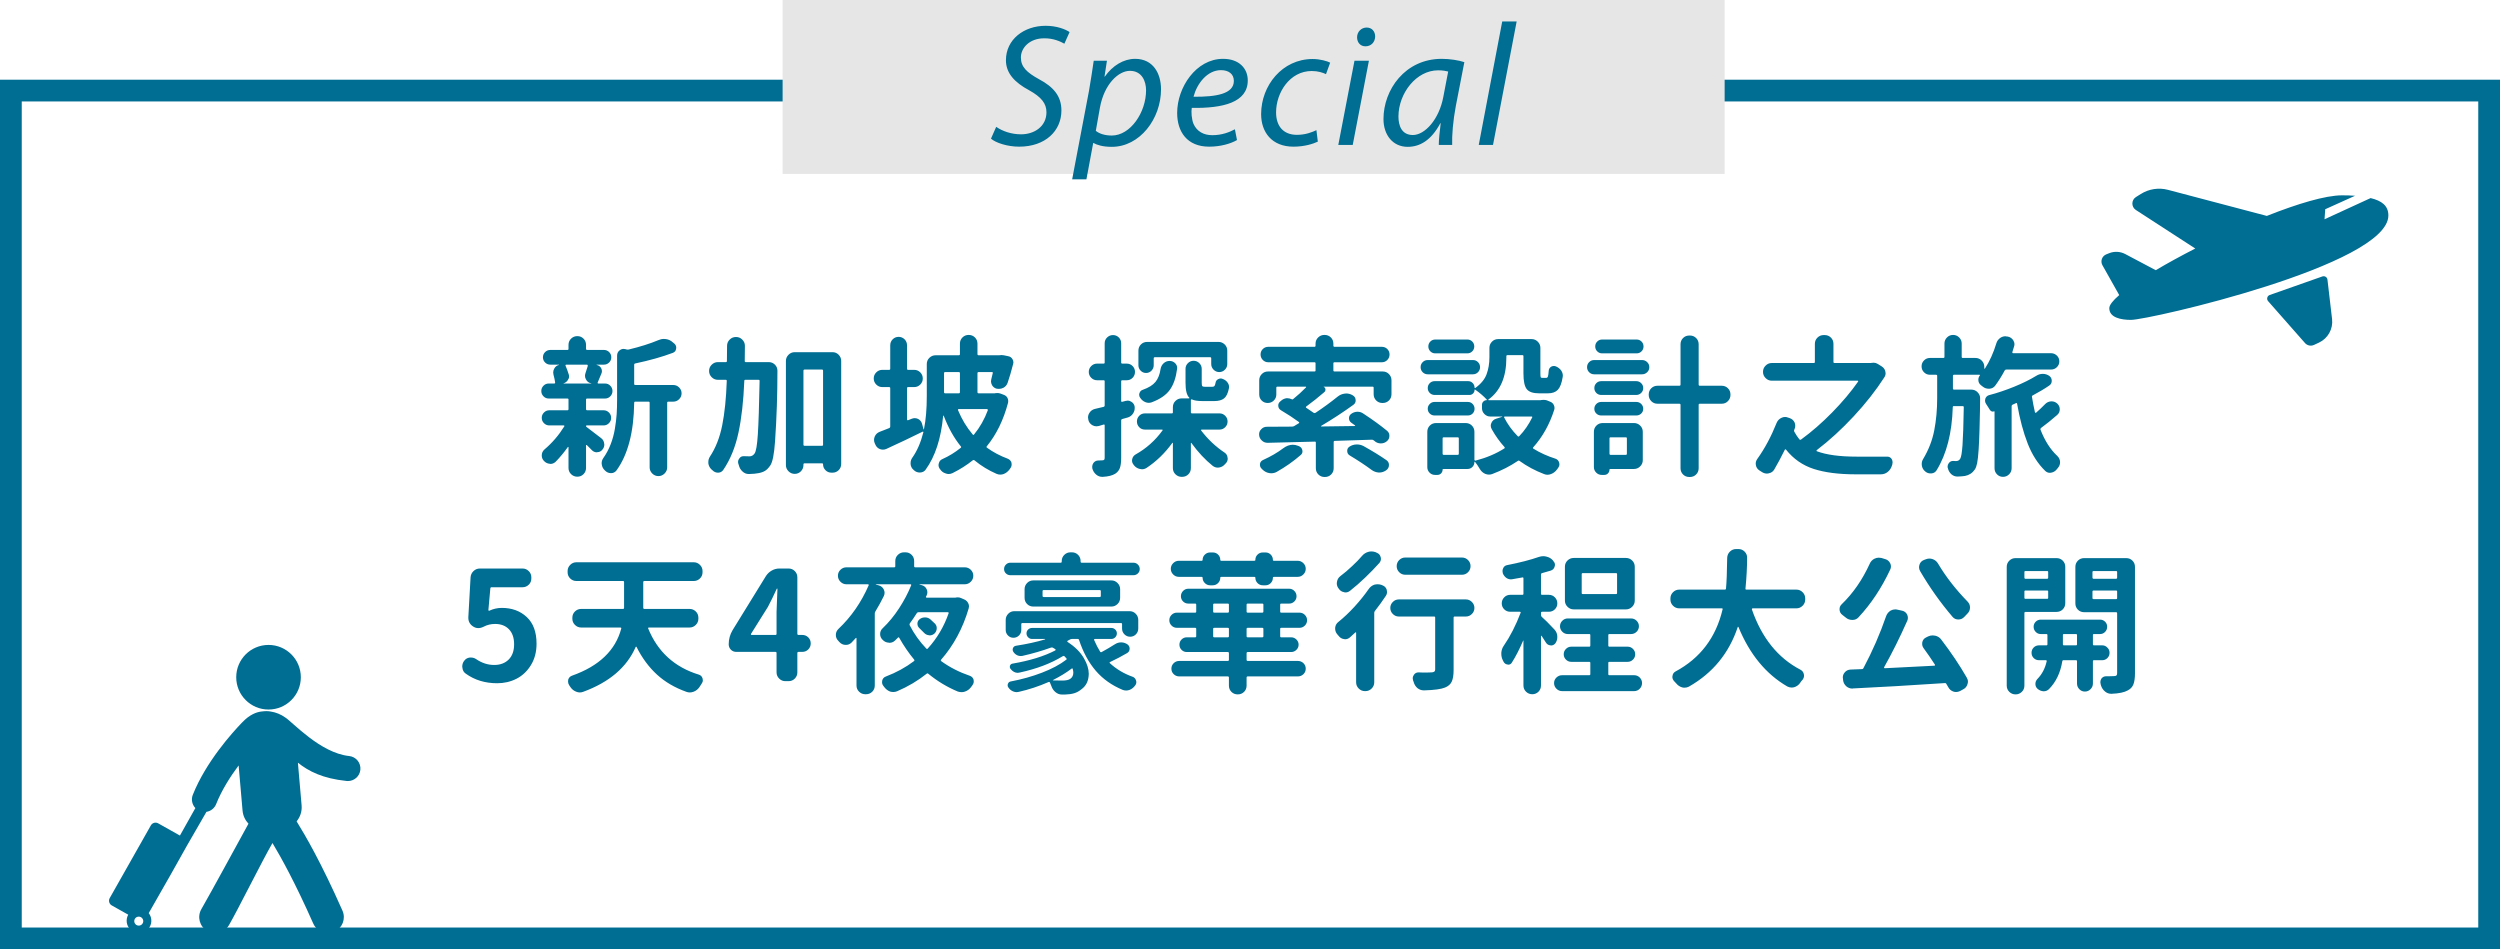 <?xml version="1.0" encoding="UTF-8"?>
<svg width="345px" height="131px" viewBox="0 0 345 131" version="1.1" xmlns="http://www.w3.org/2000/svg" xmlns:xlink="http://www.w3.org/1999/xlink">
    <!-- Generator: Sketch 55.2 (78181) - https://sketchapp.com -->
    <title>群組 32</title>
    <desc>Created with Sketch.</desc>
    <g id="頁面-1" stroke="none" stroke-width="1" fill="none" fill-rule="evenodd">
        <g id="群組-32">
            <g id="群組-5copy">
                <rect id="矩形copycopy" stroke="#006D93" stroke-width="3" x="1.5" y="12.5" width="342" height="117"></rect>
                <rect id="矩形" fill="#E6E6E6" x="108" y="0" width="130" height="24"></rect>
                <path d="M136.755,19.136 L137.475,17.504 C138.339,18.104 139.563,18.536 140.907,18.536 C142.731,18.536 144.411,17.456 144.411,15.488 C144.411,14.288 143.715,13.4 142.035,12.464 C139.971,11.36 138.819,10.064 138.819,8.312 C138.819,5.432 141.315,3.56 144.291,3.56 C145.851,3.56 147.027,4.04 147.603,4.424 L146.883,6.032 C146.379,5.744 145.371,5.264 144.075,5.288 C142.083,5.288 140.883,6.608 140.883,7.928 C140.883,9.248 141.699,9.992 143.379,10.928 C145.371,11.984 146.475,13.256 146.475,15.248 C146.475,18.056 144.267,20.24 140.643,20.24 C139.011,20.24 137.427,19.712 136.755,19.136 Z M149.925,24.752 L147.957,24.752 L150.285,12.512 C150.525,11.12 150.765,9.56 150.933,8.384 L152.757,8.384 L152.421,10.568 L152.469,10.568 C153.525,9.056 155.061,8.12 156.645,8.12 C159.165,8.12 160.221,10.184 160.221,12.32 C160.221,16.4 157.293,20.264 153.429,20.264 C152.181,20.264 151.365,20 150.909,19.736 L150.861,19.736 L149.925,24.752 Z M151.797,14.816 L151.221,18.056 C151.725,18.464 152.493,18.704 153.429,18.704 C155.997,18.704 158.157,15.512 158.157,12.464 C158.157,11.24 157.605,9.776 155.925,9.776 C154.365,9.776 152.397,11.576 151.797,14.816 Z M170.416,17.84 L170.704,19.328 C169.84,19.832 168.424,20.24 166.864,20.24 C163.792,20.24 162.448,18.152 162.448,15.584 C162.448,12.08 165.04,8.12 168.784,8.12 C170.992,8.12 172.192,9.44 172.192,11.096 C172.192,14.144 168.76,14.96 164.464,14.888 C164.368,15.392 164.44,16.472 164.704,17.096 C165.16,18.128 166.096,18.656 167.296,18.656 C168.664,18.656 169.696,18.224 170.416,17.84 Z M170.272,11.168 C170.272,10.208 169.552,9.68 168.496,9.68 C166.6,9.68 165.184,11.528 164.704,13.352 C167.824,13.376 170.272,12.968 170.272,11.168 Z M181.667,17.96 L181.859,19.544 C181.259,19.832 180.059,20.24 178.499,20.24 C175.499,20.24 174.035,18.224 174.035,15.752 C174.035,11.792 176.963,8.144 181.139,8.144 C182.219,8.144 183.203,8.456 183.563,8.648 L182.987,10.232 C182.531,10.016 181.883,9.8 181.019,9.8 C177.995,9.8 176.099,12.776 176.099,15.512 C176.099,17.384 177.083,18.608 178.979,18.608 C180.155,18.608 181.067,18.248 181.667,17.96 Z M186.677,20 L184.685,20 L186.917,8.384 L188.909,8.384 L186.677,20 Z M188.429,6.392 C187.733,6.392 187.277,5.864 187.277,5.144 C187.277,4.376 187.877,3.8 188.597,3.8 C189.317,3.8 189.773,4.328 189.773,5.048 C189.749,5.84 189.197,6.392 188.429,6.392 Z M200.4,20 L198.552,20 C198.552,19.304 198.672,18.2 198.816,17 L198.768,17 C197.496,19.4 195.912,20.264 194.256,20.264 C192.216,20.264 190.92,18.632 190.92,16.424 C190.92,12.392 193.896,8.12 198.96,8.12 C200.064,8.12 201.288,8.312 202.08,8.576 L200.904,14.624 C200.52,16.64 200.352,18.704 200.4,20 Z M199.176,13.376 L199.848,9.872 C199.56,9.8 199.128,9.704 198.456,9.704 C195.456,9.704 193.008,12.848 192.984,16.064 C192.984,17.36 193.44,18.632 194.976,18.632 C196.632,18.632 198.6,16.472 199.176,13.376 Z M206.035,20 L204.067,20 L207.307,2.96 L209.299,2.96 L206.035,20 Z" id="Special" fill="#006D93" fill-rule="nonzero"></path>
            </g>
            <path d="M81.119,50.485 C81.119,50.444 81.109,50.407 81.088,50.373 C81.068,50.338 81.037,50.321 80.996,50.321 L78.125,50.321 C78.098,50.321 78.074,50.338 78.053,50.373 C78.033,50.407 78.029,50.437 78.043,50.465 C78.207,50.834 78.357,51.244 78.494,51.695 C78.521,51.777 78.535,51.866 78.535,51.962 C78.535,52.126 78.48,52.283 78.371,52.434 C78.234,52.666 78.029,52.823 77.756,52.905 L77.756,52.926 L81.611,52.926 L81.611,52.905 L81.55,52.885 C81.249,52.83 81.023,52.659 80.873,52.372 C80.777,52.208 80.729,52.044 80.729,51.88 C80.729,51.757 80.75,51.634 80.791,51.511 C80.928,51.128 81.037,50.786 81.119,50.485 Z M80.955,58.709 C80.9,58.709 80.873,58.736 80.873,58.791 C80.873,58.846 80.894,58.887 80.935,58.914 C81.331,59.201 82.001,59.714 82.944,60.452 C83.204,60.644 83.348,60.896 83.375,61.211 C83.389,61.266 83.396,61.313 83.396,61.354 C83.396,61.614 83.307,61.847 83.129,62.052 C82.951,62.284 82.712,62.4 82.411,62.4 L82.391,62.421 C82.09,62.421 81.844,62.312 81.652,62.093 C81.434,61.86 81.208,61.635 80.976,61.416 C80.962,61.402 80.941,61.399 80.914,61.406 C80.887,61.413 80.873,61.43 80.873,61.457 L80.873,64.574 C80.873,64.916 80.757,65.203 80.524,65.436 C80.292,65.668 80.008,65.784 79.673,65.784 C79.338,65.784 79.051,65.668 78.812,65.436 C78.573,65.203 78.453,64.916 78.453,64.574 L78.453,61.724 C78.453,61.696 78.443,61.679 78.422,61.672 C78.402,61.666 78.385,61.669 78.371,61.683 C77.838,62.435 77.277,63.111 76.689,63.713 C76.471,63.918 76.231,64.021 75.972,64.021 C75.931,64.021 75.89,64.014 75.849,64 C75.534,63.973 75.268,63.836 75.049,63.59 C74.857,63.385 74.762,63.139 74.762,62.852 C74.762,62.523 74.885,62.25 75.131,62.031 C76.197,61.129 77.113,60.063 77.879,58.832 C77.893,58.805 77.893,58.777 77.879,58.75 C77.865,58.723 77.838,58.709 77.797,58.709 L75.808,58.709 C75.521,58.709 75.274,58.606 75.069,58.401 C74.864,58.196 74.762,57.95 74.762,57.663 C74.762,57.376 74.864,57.13 75.069,56.925 C75.274,56.72 75.521,56.617 75.808,56.617 L78.31,56.617 C78.405,56.617 78.453,56.563 78.453,56.453 L78.453,55.141 C78.453,55.045 78.405,54.997 78.31,54.997 L75.726,54.997 C75.438,54.997 75.196,54.895 74.998,54.689 C74.799,54.484 74.7,54.242 74.7,53.961 C74.7,53.681 74.799,53.438 74.998,53.233 C75.196,53.028 75.438,52.926 75.726,52.926 L76.484,52.926 C76.58,52.926 76.621,52.878 76.607,52.782 C76.566,52.454 76.491,52.099 76.382,51.716 C76.354,51.606 76.341,51.504 76.341,51.408 C76.341,51.217 76.389,51.039 76.484,50.875 C76.621,50.602 76.84,50.431 77.141,50.362 L77.141,50.321 L75.951,50.321 C75.664,50.321 75.421,50.222 75.223,50.024 C75.025,49.826 74.926,49.586 74.926,49.306 C74.926,49.026 75.025,48.787 75.223,48.588 C75.421,48.39 75.664,48.291 75.951,48.291 L78.31,48.291 C78.405,48.291 78.453,48.243 78.453,48.147 L78.453,47.594 C78.453,47.252 78.573,46.965 78.812,46.732 C79.051,46.5 79.338,46.384 79.673,46.384 C80.008,46.384 80.292,46.5 80.524,46.732 C80.757,46.965 80.873,47.252 80.873,47.594 L80.873,48.147 C80.873,48.243 80.928,48.291 81.037,48.291 L83.334,48.291 C83.621,48.291 83.864,48.39 84.062,48.588 C84.26,48.787 84.359,49.026 84.359,49.306 C84.359,49.586 84.26,49.826 84.062,50.024 C83.864,50.222 83.621,50.321 83.334,50.321 L82.329,50.321 L82.329,50.362 C82.616,50.417 82.828,50.567 82.965,50.813 C83.033,50.95 83.067,51.087 83.067,51.224 C83.067,51.347 83.04,51.463 82.985,51.572 C82.767,52.105 82.596,52.516 82.473,52.803 C82.459,52.83 82.462,52.857 82.483,52.885 C82.503,52.912 82.527,52.926 82.555,52.926 L83.498,52.926 C83.785,52.926 84.028,53.028 84.226,53.233 C84.424,53.438 84.523,53.681 84.523,53.961 C84.523,54.242 84.424,54.484 84.226,54.689 C84.028,54.895 83.785,54.997 83.498,54.997 L81.037,54.997 C80.928,54.997 80.873,55.045 80.873,55.141 L80.873,56.453 C80.873,56.563 80.928,56.617 81.037,56.617 L83.293,56.617 C83.58,56.617 83.826,56.72 84.031,56.925 C84.236,57.13 84.339,57.376 84.339,57.663 C84.339,57.95 84.236,58.196 84.031,58.401 C83.826,58.606 83.58,58.709 83.293,58.709 L80.955,58.709 Z M92.911,53.131 C93.226,53.131 93.496,53.244 93.721,53.469 C93.947,53.695 94.06,53.965 94.06,54.279 C94.06,54.594 93.947,54.864 93.721,55.089 C93.496,55.315 93.226,55.428 92.911,55.428 L92.214,55.428 C92.118,55.428 92.07,55.482 92.07,55.592 L92.07,64.492 C92.07,64.82 91.951,65.104 91.711,65.343 C91.472,65.583 91.188,65.702 90.86,65.702 C90.532,65.702 90.249,65.583 90.009,65.343 C89.77,65.104 89.65,64.82 89.65,64.492 L89.65,55.592 C89.65,55.482 89.603,55.428 89.507,55.428 L87.661,55.428 C87.565,55.428 87.518,55.482 87.518,55.592 C87.463,59.652 86.643,62.77 85.057,64.943 C84.865,65.176 84.626,65.292 84.339,65.292 L84.298,65.292 C83.997,65.292 83.73,65.176 83.498,64.943 L83.457,64.902 C83.225,64.684 83.088,64.417 83.047,64.103 C83.033,64.048 83.026,63.993 83.026,63.938 C83.026,63.679 83.102,63.439 83.252,63.221 C83.662,62.646 84,62.014 84.267,61.324 C84.534,60.633 84.729,59.919 84.852,59.181 C84.975,58.442 85.057,57.772 85.098,57.171 C85.139,56.569 85.159,55.893 85.159,55.141 L85.159,49.07 C85.159,48.756 85.282,48.51 85.528,48.332 C85.692,48.209 85.87,48.147 86.062,48.147 C86.144,48.147 86.232,48.161 86.328,48.188 L86.472,48.229 C86.581,48.257 86.684,48.257 86.779,48.229 C88.365,47.847 89.726,47.416 90.86,46.938 C91.106,46.828 91.359,46.773 91.619,46.773 C91.715,46.773 91.811,46.78 91.906,46.794 C92.275,46.849 92.59,46.999 92.85,47.245 L93.075,47.43 C93.239,47.58 93.321,47.765 93.321,47.983 C93.321,48.038 93.314,48.093 93.301,48.147 C93.26,48.421 93.103,48.605 92.829,48.701 C91.38,49.248 89.657,49.733 87.661,50.157 C87.565,50.171 87.518,50.232 87.518,50.342 L87.518,52.967 C87.518,53.076 87.565,53.131 87.661,53.131 L92.911,53.131 Z M102.775,49.829 C102.775,49.925 102.823,49.973 102.919,49.973 L106.098,49.973 C106.426,49.973 106.706,50.089 106.938,50.321 C107.171,50.554 107.287,50.834 107.287,51.162 C107.287,54.443 107.178,57.684 106.959,60.883 C106.836,62.66 106.617,63.774 106.303,64.226 C106.07,64.567 105.834,64.813 105.595,64.964 C105.356,65.114 105.052,65.224 104.683,65.292 C104.354,65.36 103.91,65.401 103.35,65.415 L103.329,65.415 C103.001,65.415 102.714,65.299 102.468,65.066 C102.208,64.834 102.037,64.54 101.955,64.185 C101.928,64.13 101.907,64.068 101.894,64 C101.866,63.918 101.853,63.836 101.853,63.754 C101.853,63.576 101.907,63.419 102.017,63.282 C102.153,63.063 102.352,62.954 102.611,62.954 L102.632,62.954 C102.933,62.968 103.199,62.975 103.432,62.975 C103.719,62.975 103.951,62.845 104.129,62.585 C104.334,62.312 104.484,61.44 104.58,59.97 C104.676,58.5 104.758,56.029 104.826,52.557 C104.826,52.461 104.778,52.413 104.683,52.413 L102.857,52.413 C102.762,52.413 102.714,52.461 102.714,52.557 C102.604,55.332 102.334,57.721 101.904,59.724 C101.473,61.727 100.772,63.439 99.802,64.861 C99.624,65.107 99.385,65.23 99.084,65.23 C98.783,65.23 98.523,65.114 98.305,64.882 C98.264,64.841 98.216,64.8 98.161,64.759 C97.929,64.526 97.792,64.253 97.751,63.938 L97.751,63.754 C97.751,63.494 97.819,63.255 97.956,63.036 C98.763,61.819 99.333,60.367 99.668,58.678 C100.003,56.99 100.212,54.949 100.294,52.557 C100.294,52.461 100.246,52.413 100.15,52.413 L99.063,52.413 C98.735,52.413 98.452,52.293 98.212,52.054 C97.973,51.815 97.854,51.531 97.854,51.203 L97.854,51.183 C97.854,50.854 97.973,50.571 98.212,50.332 C98.452,50.092 98.735,49.973 99.063,49.973 L100.171,49.973 C100.267,49.973 100.314,49.918 100.314,49.809 C100.328,49.234 100.335,48.537 100.335,47.717 C100.335,47.389 100.455,47.105 100.694,46.866 C100.933,46.626 101.217,46.507 101.545,46.507 L101.586,46.507 C101.914,46.507 102.198,46.626 102.437,46.866 C102.676,47.105 102.796,47.389 102.796,47.717 C102.796,48.482 102.789,49.187 102.775,49.829 Z M110.876,61.375 C110.876,61.471 110.931,61.519 111.04,61.519 L113.439,61.519 C113.535,61.519 113.583,61.471 113.583,61.375 L113.583,51.162 C113.583,51.053 113.535,50.998 113.439,50.998 L111.04,50.998 C110.931,50.998 110.876,51.053 110.876,51.162 L110.876,61.375 Z M108.456,49.809 C108.456,49.48 108.576,49.197 108.815,48.958 C109.054,48.718 109.338,48.599 109.666,48.599 L114.875,48.599 C115.217,48.599 115.504,48.718 115.736,48.958 C115.969,49.197 116.085,49.48 116.085,49.809 L116.085,64.021 C116.085,64.362 115.969,64.649 115.736,64.882 C115.504,65.114 115.217,65.23 114.875,65.23 L114.752,65.23 C114.424,65.23 114.147,65.118 113.921,64.892 C113.696,64.667 113.583,64.396 113.583,64.082 C113.583,63.986 113.535,63.938 113.439,63.938 L111.04,63.938 C110.931,63.938 110.876,63.986 110.876,64.082 L110.876,64.185 C110.876,64.513 110.76,64.796 110.527,65.036 C110.295,65.275 110.011,65.395 109.676,65.395 C109.341,65.395 109.054,65.275 108.815,65.036 C108.576,64.796 108.456,64.513 108.456,64.185 L108.456,49.809 Z M132.471,51.49 C132.471,51.395 132.416,51.347 132.307,51.347 L130.44,51.347 C130.331,51.347 130.276,51.395 130.276,51.49 L130.276,54.115 C130.276,54.225 130.331,54.279 130.44,54.279 L132.307,54.279 C132.416,54.279 132.471,54.225 132.471,54.115 L132.471,51.49 Z M136.326,56.597 C136.326,56.569 136.316,56.539 136.295,56.504 C136.275,56.47 136.251,56.453 136.224,56.453 L132.307,56.453 C132.266,56.453 132.235,56.47 132.214,56.504 C132.194,56.539 132.19,56.569 132.204,56.597 C132.724,57.854 133.4,58.976 134.234,59.96 C134.303,60.042 134.364,60.042 134.419,59.96 C135.226,58.976 135.861,57.854 136.326,56.597 Z M137.352,54.259 C137.447,54.245 137.543,54.238 137.639,54.238 C137.789,54.238 137.939,54.266 138.09,54.32 L138.521,54.484 C138.753,54.566 138.924,54.71 139.033,54.915 C139.102,55.052 139.136,55.195 139.136,55.346 C139.136,55.414 139.129,55.489 139.115,55.571 C138.486,57.95 137.509,59.953 136.183,61.58 C136.114,61.648 136.121,61.717 136.203,61.785 C137.078,62.414 138.035,62.92 139.074,63.303 C139.334,63.412 139.505,63.597 139.587,63.856 C139.601,63.938 139.607,64.021 139.607,64.103 C139.607,64.28 139.553,64.444 139.443,64.595 C139.389,64.663 139.341,64.731 139.3,64.8 C139.081,65.087 138.814,65.292 138.5,65.415 C138.35,65.47 138.199,65.497 138.049,65.497 C137.871,65.497 137.7,65.463 137.536,65.395 C136.429,64.916 135.41,64.294 134.48,63.528 C134.398,63.46 134.316,63.46 134.234,63.528 C133.414,64.185 132.484,64.772 131.445,65.292 C131.268,65.374 131.09,65.415 130.912,65.415 C130.775,65.415 130.639,65.388 130.502,65.333 C130.174,65.237 129.914,65.039 129.723,64.738 L129.702,64.718 C129.579,64.554 129.518,64.376 129.518,64.185 C129.518,64.103 129.531,64.021 129.559,63.938 C129.627,63.651 129.798,63.453 130.071,63.344 C130.96,62.947 131.794,62.435 132.573,61.806 C132.655,61.737 132.662,61.669 132.594,61.601 C131.65,60.438 130.864,59.03 130.235,57.376 C130.222,57.362 130.205,57.355 130.184,57.355 C130.164,57.355 130.153,57.369 130.153,57.396 C129.866,60.514 129.06,62.988 127.733,64.82 C127.556,65.066 127.296,65.196 126.954,65.21 L126.934,65.21 C126.619,65.21 126.346,65.101 126.113,64.882 L126.072,64.841 C125.826,64.636 125.689,64.369 125.662,64.041 L125.662,63.897 C125.662,63.638 125.737,63.398 125.888,63.18 C126.558,62.236 127.07,61.061 127.426,59.652 C127.439,59.625 127.433,59.601 127.405,59.581 C127.378,59.56 127.351,59.557 127.323,59.57 C125.724,60.363 124.056,61.156 122.319,61.949 C122.169,62.018 122.012,62.052 121.848,62.052 C121.711,62.052 121.567,62.024 121.417,61.97 C121.116,61.847 120.904,61.628 120.781,61.313 L120.699,61.129 C120.645,60.992 120.617,60.849 120.617,60.698 C120.617,60.548 120.651,60.391 120.72,60.227 C120.856,59.926 121.082,59.714 121.396,59.591 C121.766,59.454 122.203,59.283 122.709,59.078 C122.805,59.037 122.853,58.969 122.853,58.873 L122.853,53.562 C122.853,53.466 122.798,53.418 122.688,53.418 L121.766,53.418 C121.437,53.418 121.157,53.302 120.925,53.069 C120.692,52.837 120.576,52.557 120.576,52.229 C120.576,51.9 120.692,51.62 120.925,51.388 C121.157,51.155 121.437,51.039 121.766,51.039 L122.688,51.039 C122.798,51.039 122.853,50.991 122.853,50.896 L122.853,47.655 C122.853,47.327 122.965,47.05 123.191,46.825 C123.417,46.599 123.69,46.486 124.011,46.486 C124.333,46.486 124.606,46.599 124.832,46.825 C125.057,47.05 125.17,47.327 125.17,47.655 L125.17,50.896 C125.17,50.991 125.225,51.039 125.334,51.039 L126.154,51.039 C126.482,51.039 126.763,51.155 126.995,51.388 C127.228,51.62 127.344,51.9 127.344,52.229 C127.344,52.557 127.228,52.837 126.995,53.069 C126.763,53.302 126.482,53.418 126.154,53.418 L125.334,53.418 C125.225,53.418 125.17,53.466 125.17,53.562 L125.17,57.909 C125.17,57.937 125.187,57.96 125.221,57.981 C125.255,58.001 125.286,58.005 125.313,57.991 L125.826,57.786 C125.963,57.731 126.1,57.704 126.236,57.704 C126.387,57.704 126.537,57.738 126.688,57.807 C126.975,57.957 127.159,58.183 127.241,58.483 L127.446,59.222 C127.446,59.249 127.457,59.263 127.477,59.263 C127.498,59.263 127.508,59.249 127.508,59.222 C127.768,57.964 127.897,56.433 127.897,54.628 L127.897,50.239 C127.897,49.897 128.017,49.61 128.256,49.378 C128.496,49.146 128.779,49.029 129.107,49.029 L132.307,49.029 C132.416,49.029 132.471,48.975 132.471,48.865 L132.471,47.43 C132.471,47.088 132.587,46.801 132.819,46.568 C133.052,46.336 133.339,46.22 133.681,46.22 C134.022,46.22 134.31,46.336 134.542,46.568 C134.774,46.801 134.891,47.088 134.891,47.43 L134.891,48.865 C134.891,48.975 134.945,49.029 135.055,49.029 L137.885,49.029 C138.09,48.988 138.302,48.988 138.521,49.029 L139.115,49.152 C139.375,49.193 139.573,49.323 139.71,49.542 C139.806,49.692 139.854,49.85 139.854,50.014 C139.854,50.082 139.84,50.157 139.812,50.239 C139.566,51.21 139.313,52.071 139.054,52.823 C138.944,53.138 138.746,53.37 138.459,53.521 C138.268,53.616 138.069,53.664 137.864,53.664 C137.769,53.664 137.666,53.657 137.557,53.644 C137.27,53.575 137.051,53.411 136.9,53.151 C136.805,52.974 136.757,52.796 136.757,52.618 C136.757,52.522 136.771,52.427 136.798,52.331 C136.853,52.085 136.921,51.805 137.003,51.49 C137.03,51.395 136.989,51.347 136.88,51.347 L135.055,51.347 C134.945,51.347 134.891,51.395 134.891,51.49 L134.891,54.115 C134.891,54.225 134.945,54.279 135.055,54.279 L137.27,54.279 C137.297,54.279 137.324,54.272 137.352,54.259 Z M159.377,49.296 C159.268,49.296 159.213,49.351 159.213,49.46 L159.213,50.403 C159.213,50.69 159.11,50.94 158.905,51.152 C158.7,51.364 158.451,51.47 158.157,51.47 C157.863,51.47 157.613,51.364 157.408,51.152 C157.203,50.94 157.101,50.69 157.101,50.403 L157.101,48.394 C157.101,48.052 157.217,47.765 157.449,47.532 C157.682,47.3 157.969,47.184 158.311,47.184 L168.154,47.184 C168.482,47.184 168.766,47.3 169.005,47.532 C169.245,47.765 169.364,48.052 169.364,48.394 L169.364,50.239 C169.364,50.54 169.255,50.8 169.036,51.019 C168.817,51.237 168.558,51.347 168.257,51.347 C167.956,51.347 167.696,51.237 167.478,51.019 C167.259,50.8 167.149,50.54 167.149,50.239 L167.149,49.46 C167.149,49.351 167.102,49.296 167.006,49.296 L159.377,49.296 Z M160.156,50.937 C160.211,50.608 160.354,50.338 160.587,50.126 C160.819,49.915 161.093,49.809 161.407,49.809 C161.708,49.809 161.968,49.918 162.187,50.137 C162.364,50.328 162.453,50.547 162.453,50.793 C162.453,50.834 162.446,50.882 162.433,50.937 C162.282,52.126 161.951,53.08 161.438,53.797 C160.925,54.515 160.081,55.093 158.905,55.53 C158.769,55.571 158.639,55.592 158.516,55.592 C158.365,55.592 158.208,55.558 158.044,55.489 C157.757,55.366 157.524,55.168 157.347,54.895 C157.251,54.771 157.203,54.635 157.203,54.484 C157.203,54.402 157.217,54.327 157.244,54.259 C157.326,54.013 157.483,53.855 157.716,53.787 C158.522,53.5 159.104,53.138 159.459,52.7 C159.814,52.263 160.047,51.675 160.156,50.937 Z M155.337,55.325 C155.433,55.298 155.528,55.284 155.624,55.284 C155.802,55.284 155.973,55.339 156.137,55.448 C156.396,55.612 156.547,55.845 156.588,56.146 L156.588,56.33 C156.588,56.576 156.52,56.809 156.383,57.027 C156.205,57.314 155.966,57.506 155.665,57.602 C155.378,57.684 155.111,57.759 154.865,57.827 C154.77,57.854 154.722,57.916 154.722,58.012 L154.722,63.18 C154.722,63.781 154.664,64.246 154.547,64.574 C154.431,64.902 154.216,65.169 153.901,65.374 C153.505,65.62 152.931,65.764 152.179,65.805 L152.097,65.805 C151.796,65.805 151.522,65.702 151.276,65.497 C151.017,65.278 150.839,64.998 150.743,64.656 C150.729,64.574 150.723,64.492 150.723,64.41 C150.723,64.232 150.777,64.062 150.887,63.897 C151.064,63.665 151.29,63.549 151.563,63.549 C151.81,63.549 151.987,63.542 152.097,63.528 C152.22,63.528 152.309,63.504 152.363,63.457 C152.418,63.409 152.445,63.316 152.445,63.18 L152.445,58.688 C152.445,58.647 152.432,58.617 152.404,58.596 C152.377,58.576 152.343,58.572 152.302,58.586 C152.097,58.641 151.871,58.709 151.625,58.791 C151.516,58.818 151.406,58.832 151.297,58.832 C151.105,58.832 150.914,58.777 150.723,58.668 C150.436,58.49 150.258,58.244 150.189,57.93 L150.189,57.889 C150.162,57.793 150.148,57.704 150.148,57.622 C150.148,57.39 150.21,57.178 150.333,56.986 C150.511,56.699 150.764,56.515 151.092,56.433 C151.229,56.405 151.43,56.357 151.697,56.289 C151.963,56.221 152.165,56.173 152.302,56.146 C152.397,56.118 152.445,56.05 152.445,55.94 L152.445,52.618 C152.445,52.522 152.397,52.475 152.302,52.475 L151.399,52.475 C151.085,52.475 150.815,52.362 150.589,52.136 C150.364,51.911 150.251,51.641 150.251,51.326 C150.251,51.012 150.364,50.742 150.589,50.516 C150.815,50.291 151.085,50.178 151.399,50.178 L152.302,50.178 C152.397,50.178 152.445,50.13 152.445,50.034 L152.445,47.368 C152.445,47.054 152.558,46.787 152.784,46.568 C153.009,46.35 153.279,46.24 153.594,46.24 C153.908,46.24 154.175,46.35 154.394,46.568 C154.612,46.787 154.722,47.054 154.722,47.368 L154.722,50.034 C154.722,50.13 154.776,50.178 154.886,50.178 L155.48,50.178 C155.809,50.178 156.082,50.291 156.301,50.516 C156.52,50.742 156.629,51.012 156.629,51.326 C156.629,51.641 156.52,51.911 156.301,52.136 C156.082,52.362 155.809,52.475 155.48,52.475 L154.886,52.475 C154.776,52.475 154.722,52.522 154.722,52.618 L154.722,55.346 C154.722,55.387 154.739,55.417 154.773,55.438 C154.807,55.458 154.838,55.462 154.865,55.448 L155.337,55.325 Z M169.077,57.376 C169.296,57.595 169.405,57.858 169.405,58.166 C169.405,58.473 169.296,58.736 169.077,58.955 C168.858,59.174 168.599,59.283 168.298,59.283 L165.816,59.283 C165.789,59.283 165.769,59.297 165.755,59.324 C165.741,59.352 165.741,59.379 165.755,59.406 C166.685,60.623 167.765,61.642 168.995,62.462 C169.241,62.626 169.378,62.858 169.405,63.159 C169.419,63.2 169.426,63.241 169.426,63.282 C169.426,63.528 169.344,63.74 169.18,63.918 C169.152,63.959 169.118,63.993 169.077,64.021 C168.858,64.294 168.585,64.458 168.257,64.513 C168.188,64.526 168.12,64.533 168.052,64.533 C167.806,64.533 167.573,64.451 167.354,64.287 C166.315,63.453 165.338,62.407 164.422,61.149 C164.408,61.122 164.391,61.112 164.371,61.119 C164.35,61.125 164.34,61.143 164.34,61.17 L164.34,64.595 C164.34,64.937 164.224,65.224 163.991,65.456 C163.759,65.688 163.472,65.805 163.13,65.805 L163.068,65.805 C162.74,65.805 162.457,65.688 162.217,65.456 C161.978,65.224 161.858,64.937 161.858,64.595 L161.858,61.149 C161.858,61.122 161.848,61.105 161.828,61.098 C161.807,61.091 161.79,61.102 161.776,61.129 C160.765,62.523 159.589,63.665 158.249,64.554 C158.044,64.69 157.825,64.759 157.593,64.759 C157.497,64.759 157.401,64.745 157.306,64.718 C156.978,64.649 156.704,64.479 156.485,64.205 C156.472,64.178 156.458,64.157 156.444,64.144 C156.294,63.966 156.219,63.768 156.219,63.549 C156.219,63.494 156.226,63.439 156.239,63.385 C156.294,63.098 156.444,62.879 156.69,62.729 C158.181,61.895 159.425,60.787 160.423,59.406 C160.45,59.379 160.457,59.352 160.443,59.324 C160.43,59.297 160.402,59.283 160.361,59.283 L158.003,59.283 C157.688,59.283 157.425,59.174 157.213,58.955 C157.001,58.736 156.896,58.473 156.896,58.166 C156.896,57.858 157.001,57.595 157.213,57.376 C157.425,57.157 157.688,57.048 158.003,57.048 L161.715,57.048 C161.811,57.048 161.858,57 161.858,56.904 L161.858,56.187 C161.858,55.845 161.978,55.558 162.217,55.325 C162.457,55.093 162.74,54.977 163.068,54.977 L164.073,54.977 C164.101,54.977 164.121,54.963 164.135,54.936 C164.148,54.908 164.142,54.888 164.114,54.874 C163.772,54.546 163.602,53.862 163.602,52.823 L163.602,50.896 C163.602,50.595 163.711,50.335 163.93,50.116 C164.148,49.897 164.412,49.788 164.719,49.788 C165.027,49.788 165.29,49.897 165.509,50.116 C165.728,50.335 165.837,50.595 165.837,50.896 L165.837,52.803 C165.837,53.063 165.864,53.223 165.919,53.285 C165.974,53.346 166.097,53.377 166.288,53.377 L167.293,53.377 C167.43,53.377 167.529,53.343 167.59,53.274 C167.652,53.206 167.703,53.063 167.744,52.844 C167.771,52.611 167.888,52.44 168.093,52.331 C168.216,52.263 168.339,52.229 168.462,52.229 C168.544,52.229 168.633,52.249 168.729,52.29 C169.029,52.399 169.262,52.577 169.426,52.823 C169.549,53.001 169.61,53.192 169.61,53.397 C169.61,53.466 169.604,53.534 169.59,53.603 C169.453,54.272 169.231,54.73 168.923,54.977 C168.616,55.223 168.168,55.346 167.58,55.346 L165.919,55.346 C165.276,55.346 164.798,55.271 164.483,55.12 C164.442,55.106 164.408,55.11 164.381,55.13 C164.354,55.151 164.34,55.175 164.34,55.202 L164.34,56.904 C164.34,57 164.395,57.048 164.504,57.048 L168.298,57.048 C168.599,57.048 168.858,57.157 169.077,57.376 Z M177.075,61.867 C177.513,61.539 177.957,61.375 178.408,61.375 C178.641,61.375 178.88,61.423 179.126,61.519 L179.229,61.56 C179.488,61.655 179.652,61.84 179.721,62.113 C179.734,62.182 179.741,62.243 179.741,62.298 C179.741,62.503 179.652,62.674 179.475,62.811 C178.504,63.658 177.403,64.431 176.173,65.128 C175.94,65.251 175.694,65.312 175.435,65.312 C175.353,65.312 175.271,65.306 175.188,65.292 C174.833,65.237 174.519,65.08 174.245,64.82 L174.122,64.697 C173.958,64.547 173.876,64.369 173.876,64.164 L173.876,64.021 C173.917,63.761 174.067,63.576 174.327,63.467 C175.38,62.988 176.296,62.455 177.075,61.867 Z M189.585,60.78 C189.517,60.712 189.428,60.678 189.318,60.678 L184.212,60.842 C184.103,60.842 184.048,60.896 184.048,61.006 L184.048,64.615 C184.048,64.957 183.932,65.244 183.699,65.477 C183.467,65.709 183.18,65.825 182.838,65.825 L182.797,65.825 C182.455,65.825 182.168,65.709 181.936,65.477 C181.703,65.244 181.587,64.957 181.587,64.615 L181.587,61.088 C181.587,60.979 181.532,60.931 181.423,60.944 C179.208,60.999 177.048,61.054 174.942,61.108 L174.922,61.108 C174.621,61.108 174.361,61.006 174.143,60.801 C173.883,60.568 173.753,60.281 173.753,59.939 C173.753,59.666 173.855,59.427 174.061,59.222 C174.266,59.003 174.519,58.894 174.819,58.894 C176.118,58.894 177.267,58.887 178.265,58.873 C178.374,58.873 178.477,58.853 178.572,58.812 C178.736,58.716 178.962,58.579 179.249,58.401 C179.276,58.388 179.29,58.364 179.29,58.33 C179.29,58.295 179.276,58.265 179.249,58.237 C178.524,57.704 177.711,57.171 176.809,56.638 C176.535,56.487 176.398,56.262 176.398,55.961 C176.398,55.742 176.487,55.558 176.665,55.407 L176.809,55.284 C177.014,55.106 177.253,54.997 177.526,54.956 L177.67,54.956 C177.875,54.956 178.073,55.004 178.265,55.1 C178.333,55.141 178.395,55.134 178.449,55.079 C179.092,54.56 179.687,54.02 180.233,53.459 C180.247,53.445 180.25,53.425 180.244,53.397 C180.237,53.37 180.22,53.356 180.192,53.356 L176.296,53.356 C176.187,53.356 176.132,53.404 176.132,53.5 L176.132,54.443 C176.132,54.771 176.016,55.048 175.783,55.274 C175.551,55.5 175.271,55.612 174.942,55.612 C174.614,55.612 174.337,55.5 174.112,55.274 C173.886,55.048 173.773,54.771 173.773,54.443 L173.773,52.475 C173.773,52.146 173.89,51.863 174.122,51.624 C174.354,51.384 174.642,51.265 174.983,51.265 L181.402,51.265 C181.498,51.265 181.546,51.217 181.546,51.121 L181.546,50.137 C181.546,50.041 181.498,49.993 181.402,49.993 L175.024,49.993 C174.724,49.993 174.471,49.887 174.266,49.675 C174.061,49.463 173.958,49.21 173.958,48.917 C173.958,48.623 174.061,48.373 174.266,48.168 C174.471,47.963 174.724,47.86 175.024,47.86 L181.402,47.86 C181.498,47.86 181.546,47.806 181.546,47.696 L181.546,47.43 C181.546,47.088 181.666,46.801 181.905,46.568 C182.144,46.336 182.428,46.22 182.756,46.22 L182.797,46.22 C183.139,46.22 183.426,46.336 183.658,46.568 C183.891,46.801 184.007,47.088 184.007,47.43 L184.007,47.696 C184.007,47.806 184.062,47.86 184.171,47.86 L190.692,47.86 C190.993,47.86 191.246,47.963 191.451,48.168 C191.656,48.373 191.759,48.623 191.759,48.917 C191.759,49.21 191.656,49.463 191.451,49.675 C191.246,49.887 190.993,49.993 190.692,49.993 L184.171,49.993 C184.062,49.993 184.007,50.041 184.007,50.137 L184.007,51.121 C184.007,51.217 184.062,51.265 184.171,51.265 L190.815,51.265 C191.157,51.265 191.444,51.384 191.677,51.624 C191.909,51.863 192.025,52.146 192.025,52.475 L192.025,54.402 C192.025,54.744 191.909,55.031 191.677,55.264 C191.444,55.496 191.157,55.612 190.815,55.612 L190.774,55.612 C190.433,55.612 190.146,55.496 189.913,55.264 C189.681,55.031 189.564,54.744 189.564,54.402 L189.564,53.5 C189.564,53.404 189.51,53.356 189.4,53.356 L182.694,53.356 C182.681,53.356 182.674,53.36 182.674,53.367 L182.674,53.397 C182.811,53.452 182.889,53.555 182.91,53.705 C182.93,53.855 182.886,53.985 182.776,54.095 C181.956,54.806 181.115,55.476 180.254,56.104 C180.227,56.118 180.213,56.146 180.213,56.187 C180.213,56.228 180.227,56.255 180.254,56.269 C180.637,56.515 180.979,56.747 181.279,56.966 C181.361,57.021 181.45,57.021 181.546,56.966 C182.653,56.228 183.672,55.482 184.602,54.73 C184.889,54.498 185.21,54.361 185.565,54.32 C185.634,54.307 185.702,54.3 185.771,54.3 C186.058,54.3 186.331,54.368 186.591,54.505 L186.693,54.566 C186.953,54.717 187.083,54.949 187.083,55.264 C187.083,55.51 186.98,55.708 186.775,55.858 C185.381,56.87 183.897,57.841 182.325,58.771 C182.298,58.784 182.288,58.801 182.294,58.822 C182.301,58.842 182.318,58.853 182.346,58.853 C183.563,58.839 185.101,58.818 186.96,58.791 C186.987,58.791 187.004,58.781 187.011,58.76 C187.018,58.74 187.015,58.723 187.001,58.709 C186.837,58.586 186.666,58.463 186.488,58.34 C186.27,58.189 186.16,57.978 186.16,57.704 C186.16,57.472 186.256,57.28 186.447,57.13 C186.693,56.938 186.974,56.836 187.288,56.822 L187.35,56.822 C187.637,56.822 187.896,56.904 188.129,57.068 C189.441,57.93 190.535,58.723 191.41,59.447 C191.629,59.625 191.738,59.857 191.738,60.145 C191.738,60.459 191.615,60.712 191.369,60.903 C191.137,61.095 190.87,61.19 190.569,61.19 L190.508,61.19 C190.18,61.177 189.899,61.061 189.667,60.842 C189.64,60.828 189.612,60.808 189.585,60.78 Z M186.263,62.852 C186.03,62.715 185.914,62.503 185.914,62.216 C185.914,61.97 186.017,61.778 186.222,61.642 C186.509,61.45 186.83,61.348 187.186,61.334 L187.268,61.334 C187.582,61.334 187.883,61.409 188.17,61.56 C189.373,62.229 190.419,62.872 191.308,63.487 C191.554,63.651 191.677,63.877 191.677,64.164 C191.677,64.479 191.547,64.725 191.287,64.902 L191.226,64.943 C190.952,65.121 190.658,65.21 190.344,65.21 L190.262,65.21 C189.906,65.183 189.585,65.066 189.298,64.861 C188.437,64.219 187.425,63.549 186.263,62.852 Z M202.505,46.855 C202.765,46.855 202.987,46.948 203.171,47.132 C203.356,47.317 203.448,47.542 203.448,47.809 C203.448,48.076 203.356,48.301 203.171,48.486 C202.987,48.67 202.765,48.763 202.505,48.763 L198.055,48.763 C197.795,48.763 197.573,48.67 197.388,48.486 C197.204,48.301 197.111,48.076 197.111,47.809 C197.111,47.542 197.204,47.317 197.388,47.132 C197.573,46.948 197.795,46.855 198.055,46.855 L202.505,46.855 Z M203.264,49.686 C203.537,49.686 203.77,49.781 203.961,49.973 C204.152,50.164 204.248,50.396 204.248,50.67 C204.248,50.943 204.152,51.176 203.961,51.367 C203.77,51.559 203.537,51.654 203.264,51.654 L197.029,51.654 C196.756,51.654 196.523,51.559 196.332,51.367 C196.141,51.176 196.045,50.943 196.045,50.67 C196.045,50.396 196.141,50.164 196.332,49.973 C196.523,49.781 196.756,49.686 197.029,49.686 L203.264,49.686 Z M202.566,55.469 C202.826,55.469 203.045,55.561 203.223,55.746 C203.4,55.93 203.489,56.152 203.489,56.412 C203.489,56.672 203.4,56.891 203.223,57.068 C203.045,57.246 202.826,57.335 202.566,57.335 L197.952,57.335 C197.706,57.335 197.491,57.246 197.306,57.068 C197.122,56.891 197.029,56.672 197.029,56.412 C197.029,56.152 197.122,55.93 197.306,55.746 C197.491,55.561 197.706,55.469 197.952,55.469 L202.566,55.469 Z M211.446,57.602 C211.46,57.574 211.46,57.547 211.446,57.52 C211.433,57.492 211.405,57.479 211.364,57.479 L207.652,57.479 C207.625,57.479 207.601,57.492 207.581,57.52 C207.56,57.547 207.557,57.574 207.57,57.602 C208.035,58.531 208.657,59.393 209.437,60.186 C209.505,60.268 209.58,60.268 209.662,60.186 C210.373,59.447 210.968,58.586 211.446,57.602 Z M201.151,62.77 C201.261,62.77 201.315,62.715 201.315,62.605 L201.315,60.493 C201.315,60.397 201.261,60.35 201.151,60.35 L199.244,60.35 C199.135,60.35 199.08,60.397 199.08,60.493 L199.08,62.605 C199.08,62.715 199.135,62.77 199.244,62.77 L201.151,62.77 Z M212.718,55.202 C212.827,55.188 212.93,55.182 213.025,55.182 C213.162,55.182 213.306,55.202 213.456,55.243 L213.907,55.428 C214.14,55.51 214.311,55.66 214.42,55.879 C214.488,56.016 214.522,56.152 214.522,56.289 C214.522,56.385 214.509,56.474 214.481,56.556 C213.839,58.565 212.875,60.288 211.59,61.724 C211.521,61.806 211.535,61.874 211.631,61.929 C212.533,62.489 213.545,62.947 214.666,63.303 C214.926,63.398 215.09,63.576 215.158,63.836 C215.186,63.918 215.199,64 215.199,64.082 C215.199,64.246 215.145,64.403 215.035,64.554 C214.98,64.636 214.926,64.711 214.871,64.779 C214.652,65.08 214.379,65.292 214.051,65.415 C213.873,65.483 213.706,65.518 213.548,65.518 C213.391,65.518 213.23,65.483 213.066,65.415 C211.85,64.95 210.729,64.349 209.703,63.61 C209.621,63.542 209.539,63.542 209.457,63.61 C208.404,64.321 207.229,64.923 205.93,65.415 C205.779,65.47 205.629,65.497 205.479,65.497 C205.314,65.497 205.144,65.463 204.966,65.395 C204.651,65.258 204.405,65.039 204.228,64.738 C203.995,64.342 203.77,64.007 203.551,63.733 C203.537,63.72 203.52,63.716 203.5,63.723 C203.479,63.73 203.469,63.74 203.469,63.754 C203.469,64.027 203.376,64.256 203.192,64.441 C203.007,64.625 202.785,64.718 202.525,64.718 L199.183,64.718 C199.114,64.718 199.08,64.745 199.08,64.8 C199.08,65.005 199.012,65.179 198.875,65.323 C198.738,65.466 198.567,65.538 198.362,65.538 L198.034,65.538 C197.733,65.538 197.48,65.432 197.275,65.22 C197.07,65.008 196.968,64.759 196.968,64.472 L196.968,59.591 C196.968,59.249 197.084,58.962 197.316,58.729 C197.549,58.497 197.836,58.381 198.178,58.381 L202.259,58.381 C202.601,58.381 202.888,58.497 203.12,58.729 C203.353,58.962 203.469,59.249 203.469,59.591 L203.469,63.446 C203.469,63.487 203.486,63.518 203.52,63.539 C203.554,63.559 203.585,63.569 203.612,63.569 C205.13,63.173 206.456,62.612 207.591,61.888 C207.673,61.833 207.68,61.765 207.611,61.683 C206.955,60.958 206.374,60.145 205.868,59.242 C205.772,59.078 205.725,58.914 205.725,58.75 C205.725,58.627 205.752,58.504 205.807,58.381 C205.93,58.08 206.148,57.882 206.463,57.786 L207.304,57.52 C207.317,57.52 207.321,57.513 207.314,57.499 C207.307,57.485 207.297,57.479 207.283,57.479 L205.643,57.479 C205.342,57.479 205.079,57.366 204.853,57.14 C204.627,56.915 204.515,56.651 204.515,56.351 L204.515,55.858 C204.515,55.681 204.58,55.53 204.709,55.407 C204.839,55.284 204.986,55.223 205.15,55.223 C205.164,55.223 205.174,55.216 205.181,55.202 C205.188,55.188 205.191,55.175 205.191,55.161 C204.74,54.669 204.2,54.204 203.571,53.767 C203.517,53.726 203.489,53.739 203.489,53.808 C203.489,53.999 203.421,54.163 203.284,54.3 C203.147,54.437 202.983,54.505 202.792,54.505 L197.993,54.505 C197.72,54.505 197.491,54.413 197.306,54.228 C197.122,54.043 197.029,53.818 197.029,53.551 C197.029,53.285 197.122,53.059 197.306,52.875 C197.491,52.69 197.72,52.598 197.993,52.598 L202.607,52.598 C202.854,52.598 203.062,52.687 203.233,52.864 C203.404,53.042 203.489,53.254 203.489,53.5 C203.489,53.514 203.503,53.527 203.53,53.541 C203.558,53.555 203.578,53.555 203.592,53.541 C204.371,52.98 204.891,52.348 205.15,51.644 C205.41,50.94 205.54,50.157 205.54,49.296 L205.54,48.004 C205.54,47.676 205.656,47.392 205.889,47.153 C206.121,46.914 206.408,46.794 206.75,46.794 L211.364,46.794 C211.692,46.794 211.976,46.914 212.215,47.153 C212.455,47.392 212.574,47.676 212.574,48.004 L212.574,51.511 C212.574,51.798 212.588,51.976 212.615,52.044 C212.643,52.112 212.718,52.146 212.841,52.146 L213.374,52.146 C213.483,52.146 213.562,52.085 213.61,51.962 C213.658,51.839 213.695,51.572 213.723,51.162 C213.736,50.93 213.846,50.745 214.051,50.608 C214.174,50.54 214.297,50.506 214.42,50.506 C214.529,50.506 214.632,50.526 214.728,50.567 C215.042,50.704 215.288,50.902 215.466,51.162 C215.603,51.381 215.671,51.606 215.671,51.839 C215.671,51.907 215.664,51.976 215.65,52.044 C215.514,52.878 215.292,53.459 214.984,53.787 C214.676,54.115 214.222,54.279 213.62,54.279 L212.39,54.279 C211.556,54.279 210.988,54.084 210.688,53.695 C210.387,53.305 210.236,52.591 210.236,51.552 L210.236,49.152 C210.236,49.057 210.188,49.009 210.093,49.009 L208.042,49.009 C207.933,49.009 207.878,49.057 207.878,49.152 L207.878,49.357 C207.878,52.023 207.051,53.951 205.396,55.141 C205.383,55.154 205.379,55.171 205.386,55.192 C205.393,55.212 205.41,55.223 205.438,55.223 L212.615,55.223 C212.656,55.223 212.69,55.216 212.718,55.202 Z M225.863,46.855 C226.123,46.855 226.345,46.948 226.53,47.132 C226.714,47.317 226.807,47.542 226.807,47.809 C226.807,48.076 226.714,48.301 226.53,48.486 C226.345,48.67 226.123,48.763 225.863,48.763 L221.085,48.763 C220.825,48.763 220.603,48.67 220.418,48.486 C220.234,48.301 220.142,48.076 220.142,47.809 C220.142,47.542 220.234,47.317 220.418,47.132 C220.603,46.948 220.825,46.855 221.085,46.855 L225.863,46.855 Z M226.602,49.686 C226.875,49.686 227.111,49.781 227.309,49.973 C227.507,50.164 227.606,50.396 227.606,50.67 C227.606,50.943 227.507,51.176 227.309,51.367 C227.111,51.559 226.875,51.654 226.602,51.654 L219.998,51.654 C219.725,51.654 219.492,51.559 219.301,51.367 C219.109,51.176 219.014,50.943 219.014,50.67 C219.014,50.396 219.109,50.164 219.301,49.973 C219.492,49.781 219.725,49.686 219.998,49.686 L226.602,49.686 Z M224.51,60.493 C224.51,60.397 224.462,60.35 224.366,60.35 L222.274,60.35 C222.165,60.35 222.11,60.397 222.11,60.493 L222.11,62.605 C222.11,62.715 222.165,62.77 222.274,62.77 L224.366,62.77 C224.462,62.77 224.51,62.715 224.51,62.605 L224.51,60.493 Z M225.494,58.381 C225.822,58.381 226.106,58.497 226.345,58.729 C226.584,58.962 226.704,59.249 226.704,59.591 L226.704,63.508 C226.704,63.836 226.584,64.12 226.345,64.359 C226.106,64.598 225.822,64.718 225.494,64.718 L222.213,64.718 C222.145,64.718 222.11,64.745 222.11,64.8 C222.11,65.005 222.042,65.179 221.905,65.323 C221.769,65.466 221.598,65.538 221.393,65.538 L221.044,65.538 C220.743,65.538 220.487,65.432 220.275,65.22 C220.063,65.008 219.957,64.752 219.957,64.451 L219.957,59.591 C219.957,59.249 220.073,58.962 220.306,58.729 C220.538,58.497 220.825,58.381 221.167,58.381 L225.494,58.381 Z M220.962,57.335 C220.702,57.335 220.48,57.246 220.295,57.068 C220.111,56.891 220.019,56.672 220.019,56.412 C220.019,56.152 220.111,55.93 220.295,55.746 C220.48,55.561 220.702,55.469 220.962,55.469 L225.822,55.469 C226.082,55.469 226.304,55.561 226.489,55.746 C226.673,55.93 226.766,56.152 226.766,56.412 C226.766,56.672 226.673,56.891 226.489,57.068 C226.304,57.246 226.082,57.335 225.822,57.335 L220.962,57.335 Z M220.982,54.505 C220.709,54.505 220.48,54.413 220.295,54.228 C220.111,54.043 220.019,53.818 220.019,53.551 C220.019,53.285 220.111,53.059 220.295,52.875 C220.48,52.69 220.709,52.598 220.982,52.598 L225.802,52.598 C226.062,52.598 226.287,52.69 226.479,52.875 C226.67,53.059 226.766,53.285 226.766,53.551 C226.766,53.818 226.67,54.043 226.479,54.228 C226.287,54.413 226.062,54.505 225.802,54.505 L220.982,54.505 Z M237.594,53.233 C237.936,53.233 238.223,53.35 238.455,53.582 C238.688,53.814 238.804,54.102 238.804,54.443 L238.804,54.505 C238.804,54.833 238.688,55.117 238.455,55.356 C238.223,55.595 237.936,55.715 237.594,55.715 L234.579,55.715 C234.47,55.715 234.415,55.763 234.415,55.858 L234.415,64.615 C234.415,64.957 234.299,65.244 234.066,65.477 C233.834,65.709 233.547,65.825 233.205,65.825 L233.123,65.825 C232.781,65.825 232.494,65.709 232.262,65.477 C232.029,65.244 231.913,64.957 231.913,64.615 L231.913,55.858 C231.913,55.763 231.858,55.715 231.749,55.715 L228.734,55.715 C228.393,55.715 228.105,55.595 227.873,55.356 C227.641,55.117 227.524,54.833 227.524,54.505 L227.524,54.443 C227.524,54.102 227.641,53.814 227.873,53.582 C228.105,53.35 228.393,53.233 228.734,53.233 L231.749,53.233 C231.858,53.233 231.913,53.179 231.913,53.069 L231.913,47.512 C231.913,47.17 232.029,46.883 232.262,46.65 C232.494,46.418 232.781,46.302 233.123,46.302 L233.205,46.302 C233.547,46.302 233.834,46.418 234.066,46.65 C234.299,46.883 234.415,47.17 234.415,47.512 L234.415,53.069 C234.415,53.179 234.47,53.233 234.579,53.233 L237.594,53.233 Z M258.286,50.075 C258.382,50.062 258.478,50.055 258.573,50.055 C258.765,50.055 258.949,50.109 259.127,50.219 L259.681,50.567 C259.94,50.731 260.104,50.957 260.173,51.244 C260.2,51.34 260.214,51.429 260.214,51.511 C260.214,51.716 260.152,51.907 260.029,52.085 C258.867,53.89 257.459,55.681 255.805,57.458 C254.15,59.235 252.455,60.787 250.719,62.113 C250.691,62.141 250.678,62.171 250.678,62.206 C250.678,62.24 250.698,62.264 250.739,62.277 C252.052,62.77 253.877,63.016 256.215,63.016 L260.439,63.016 C260.699,63.016 260.904,63.125 261.055,63.344 C261.137,63.494 261.178,63.645 261.178,63.795 C261.178,63.891 261.164,63.993 261.137,64.103 C261.109,64.157 261.089,64.219 261.075,64.287 C260.966,64.629 260.774,64.909 260.501,65.128 C260.228,65.347 259.913,65.456 259.558,65.456 L256.051,65.456 C253.754,65.456 251.84,65.21 250.309,64.718 C248.777,64.226 247.499,63.337 246.474,62.052 C246.46,62.024 246.436,62.011 246.402,62.011 C246.368,62.011 246.337,62.024 246.31,62.052 C245.79,63.104 245.305,64.014 244.854,64.779 C244.689,65.066 244.443,65.244 244.115,65.312 C244.02,65.34 243.924,65.354 243.828,65.354 C243.609,65.354 243.397,65.292 243.192,65.169 L242.803,64.923 C242.529,64.745 242.365,64.499 242.311,64.185 C242.297,64.116 242.29,64.048 242.29,63.979 C242.29,63.747 242.365,63.528 242.516,63.323 C243.541,61.888 244.43,60.227 245.182,58.34 C245.318,58.025 245.537,57.8 245.838,57.663 C246.002,57.581 246.166,57.54 246.33,57.54 C246.467,57.54 246.604,57.567 246.74,57.622 L246.986,57.704 C247.301,57.813 247.526,58.019 247.663,58.319 C247.718,58.47 247.745,58.62 247.745,58.771 C247.745,58.921 247.711,59.071 247.643,59.222 C247.643,59.249 247.629,59.283 247.602,59.324 C247.561,59.42 247.567,59.509 247.622,59.591 C247.827,59.96 248.06,60.309 248.319,60.637 C248.388,60.705 248.463,60.712 248.545,60.657 C249.994,59.604 251.423,58.36 252.831,56.925 C254.239,55.489 255.436,54.067 256.42,52.659 C256.434,52.632 256.434,52.604 256.42,52.577 C256.406,52.55 256.386,52.536 256.358,52.536 L244.505,52.536 C244.177,52.536 243.893,52.417 243.654,52.177 C243.415,51.938 243.295,51.654 243.295,51.326 L243.295,51.306 C243.295,50.978 243.415,50.694 243.654,50.455 C243.893,50.215 244.177,50.096 244.505,50.096 L250.309,50.096 C250.404,50.096 250.452,50.048 250.452,49.952 L250.452,47.45 C250.452,47.108 250.572,46.821 250.811,46.589 C251.05,46.356 251.334,46.24 251.662,46.24 L251.806,46.24 C252.147,46.24 252.435,46.356 252.667,46.589 C252.899,46.821 253.016,47.108 253.016,47.45 L253.016,49.952 C253.016,50.048 253.07,50.096 253.18,50.096 L258.184,50.096 C258.211,50.096 258.245,50.089 258.286,50.075 Z M272.047,53.767 C272.389,53.767 272.676,53.89 272.908,54.136 C273.141,54.368 273.257,54.642 273.257,54.956 C273.257,55.749 273.229,57.171 273.175,59.222 C273.147,60.261 273.106,61.201 273.052,62.042 C272.997,62.882 272.929,63.504 272.847,63.908 C272.765,64.311 272.655,64.608 272.519,64.8 C272.19,65.278 271.739,65.572 271.165,65.682 C270.905,65.723 270.57,65.75 270.16,65.764 L270.119,65.764 C269.818,65.764 269.545,65.661 269.299,65.456 C269.053,65.237 268.889,64.957 268.807,64.615 C268.779,64.547 268.766,64.472 268.766,64.39 C268.766,64.226 268.82,64.068 268.93,63.918 C269.08,63.713 269.278,63.61 269.524,63.61 L269.545,63.61 C269.682,63.624 269.805,63.631 269.914,63.631 C270.188,63.631 270.386,63.521 270.509,63.303 C270.646,63.084 270.751,62.455 270.827,61.416 C270.902,60.377 270.96,58.634 271.001,56.187 C271.001,56.091 270.946,56.043 270.837,56.043 L269.627,56.043 C269.531,56.043 269.483,56.091 269.483,56.187 C269.374,59.755 268.629,62.66 267.248,64.902 C267.084,65.162 266.845,65.306 266.53,65.333 L266.407,65.333 C266.134,65.333 265.895,65.244 265.689,65.066 C265.43,64.861 265.272,64.595 265.218,64.267 C265.204,64.185 265.197,64.109 265.197,64.041 C265.197,63.795 265.259,63.569 265.382,63.364 C266.147,62.093 266.664,60.763 266.93,59.375 C267.197,57.988 267.33,56.515 267.33,54.956 L267.33,51.859 C267.33,51.764 267.275,51.716 267.166,51.716 L266.325,51.716 C266.011,51.716 265.741,51.603 265.515,51.377 C265.29,51.152 265.177,50.878 265.177,50.557 C265.177,50.236 265.29,49.962 265.515,49.737 C265.741,49.511 266.011,49.398 266.325,49.398 L268.171,49.398 C268.28,49.398 268.335,49.351 268.335,49.255 L268.335,47.409 C268.335,47.081 268.451,46.801 268.684,46.568 C268.916,46.336 269.196,46.22 269.524,46.22 C269.853,46.22 270.133,46.336 270.365,46.568 C270.598,46.801 270.714,47.081 270.714,47.409 L270.714,49.255 C270.714,49.351 270.769,49.398 270.878,49.398 L272.621,49.398 C272.949,49.398 273.233,49.518 273.472,49.757 C273.711,49.997 273.831,50.28 273.831,50.608 L273.831,50.854 C273.831,50.868 273.841,50.878 273.862,50.885 C273.882,50.892 273.899,50.889 273.913,50.875 C274.569,49.863 275.096,48.701 275.492,47.389 C275.588,47.061 275.779,46.801 276.066,46.609 C276.285,46.473 276.511,46.404 276.743,46.404 C276.825,46.404 276.907,46.418 276.989,46.445 L277.071,46.445 C277.399,46.514 277.652,46.685 277.83,46.958 C277.939,47.136 277.994,47.32 277.994,47.512 C277.994,47.621 277.974,47.73 277.933,47.84 C277.864,48.086 277.789,48.332 277.707,48.578 C277.693,48.619 277.697,48.657 277.717,48.691 C277.738,48.725 277.769,48.742 277.81,48.742 L283.039,48.742 C283.354,48.742 283.624,48.852 283.849,49.07 C284.075,49.289 284.188,49.556 284.188,49.87 C284.188,50.185 284.075,50.451 283.849,50.67 C283.624,50.889 283.354,50.998 283.039,50.998 L276.866,50.998 C276.757,50.998 276.682,51.046 276.641,51.142 C276.23,51.907 275.793,52.604 275.328,53.233 C275.123,53.493 274.856,53.63 274.528,53.644 L274.446,53.644 C274.132,53.644 273.858,53.548 273.626,53.356 C273.544,53.288 273.455,53.22 273.359,53.151 C273.127,52.96 273.011,52.714 273.011,52.413 C273.011,52.194 273.079,51.996 273.216,51.818 C273.243,51.791 273.25,51.767 273.236,51.747 C273.223,51.726 273.202,51.716 273.175,51.716 L269.668,51.716 C269.559,51.716 269.504,51.764 269.504,51.859 L269.504,53.623 C269.504,53.719 269.559,53.767 269.668,53.767 L272.047,53.767 Z M282.219,55.776 C282.438,55.544 282.711,55.414 283.039,55.387 L283.121,55.387 C283.408,55.387 283.661,55.482 283.88,55.674 C284.126,55.893 284.249,56.163 284.249,56.484 C284.249,56.805 284.126,57.068 283.88,57.273 C283.114,57.943 282.376,58.538 281.665,59.058 C281.583,59.126 281.556,59.201 281.583,59.283 C282.185,60.828 282.957,62.038 283.9,62.913 C284.16,63.159 284.29,63.453 284.29,63.795 C284.29,64.068 284.201,64.314 284.023,64.533 C283.955,64.602 283.894,64.677 283.839,64.759 C283.634,65.019 283.374,65.176 283.06,65.23 C283.005,65.244 282.943,65.251 282.875,65.251 C282.643,65.251 282.431,65.162 282.239,64.984 C281.228,64 280.421,62.739 279.819,61.201 C279.218,59.663 278.732,57.841 278.363,55.735 C278.35,55.626 278.295,55.592 278.199,55.633 C278.158,55.66 278.086,55.694 277.984,55.735 C277.881,55.776 277.803,55.811 277.748,55.838 C277.652,55.879 277.604,55.947 277.604,56.043 L277.604,64.615 C277.604,64.943 277.488,65.224 277.256,65.456 C277.023,65.688 276.743,65.805 276.415,65.805 C276.087,65.805 275.81,65.688 275.584,65.456 C275.359,65.224 275.246,64.943 275.246,64.615 L275.246,56.802 C275.246,56.774 275.226,56.761 275.185,56.761 C275.13,56.788 275.075,56.802 275.021,56.802 C274.843,56.802 274.699,56.713 274.59,56.535 C274.426,56.262 274.255,55.995 274.077,55.735 C273.981,55.599 273.934,55.448 273.934,55.284 C273.934,55.202 273.947,55.113 273.975,55.018 C274.07,54.758 274.248,54.594 274.508,54.525 C275.656,54.225 276.815,53.835 277.984,53.356 C279.153,52.878 280.161,52.379 281.009,51.859 C281.282,51.682 281.583,51.593 281.911,51.593 C282.239,51.593 282.54,51.688 282.813,51.88 C283.032,52.044 283.142,52.27 283.142,52.557 C283.142,52.83 283.032,53.042 282.813,53.192 C282.185,53.63 281.419,54.088 280.517,54.566 C280.421,54.607 280.387,54.683 280.414,54.792 C280.523,55.476 280.66,56.18 280.824,56.904 C280.838,56.932 280.862,56.952 280.896,56.966 C280.93,56.979 280.961,56.973 280.988,56.945 C281.426,56.562 281.836,56.173 282.219,55.776 Z M68.609,94.287 C66.941,94.287 65.492,93.843 64.262,92.954 C63.988,92.763 63.838,92.489 63.811,92.134 C63.797,92.079 63.79,92.031 63.79,91.99 C63.79,91.689 63.879,91.423 64.057,91.19 L64.077,91.17 C64.255,90.924 64.508,90.78 64.836,90.739 L64.979,90.739 C65.253,90.739 65.499,90.814 65.718,90.965 C66.497,91.498 67.324,91.765 68.199,91.765 C69.033,91.765 69.7,91.515 70.199,91.016 C70.698,90.517 70.947,89.816 70.947,88.914 C70.947,88.025 70.711,87.335 70.24,86.843 C69.768,86.351 69.129,86.104 68.322,86.104 C67.748,86.104 67.215,86.234 66.723,86.494 C66.477,86.617 66.237,86.679 66.005,86.679 C65.759,86.679 65.52,86.604 65.287,86.453 C64.85,86.166 64.631,85.77 64.631,85.264 L64.631,85.161 L64.938,79.665 C64.966,79.323 65.103,79.036 65.349,78.804 C65.595,78.571 65.889,78.455 66.23,78.455 L72.116,78.455 C72.444,78.455 72.728,78.575 72.967,78.814 C73.207,79.053 73.326,79.337 73.326,79.665 L73.326,79.829 C73.326,80.171 73.207,80.458 72.967,80.69 C72.728,80.923 72.444,81.039 72.116,81.039 L67.83,81.039 C67.734,81.039 67.68,81.094 67.666,81.203 L67.399,84.177 C67.399,84.218 67.413,84.249 67.44,84.269 C67.468,84.29 67.495,84.293 67.522,84.279 C68.083,84.02 68.657,83.89 69.245,83.89 C70.64,83.89 71.788,84.31 72.69,85.151 C73.593,85.992 74.044,87.219 74.044,88.832 C74.044,89.953 73.788,90.934 73.275,91.775 C72.762,92.616 72.099,93.245 71.286,93.662 C70.472,94.079 69.58,94.287 68.609,94.287 Z M96.377,85.387 C96.377,85.715 96.257,85.999 96.018,86.238 C95.779,86.477 95.495,86.597 95.167,86.597 L89.527,86.597 C89.5,86.597 89.476,86.61 89.456,86.638 C89.435,86.665 89.432,86.692 89.445,86.72 C90.758,89.946 93.089,92.072 96.438,93.098 C96.698,93.18 96.869,93.351 96.951,93.61 C96.979,93.706 96.992,93.795 96.992,93.877 C96.992,94.041 96.938,94.198 96.828,94.349 C96.719,94.499 96.616,94.656 96.521,94.82 C96.315,95.121 96.049,95.333 95.721,95.456 C95.543,95.524 95.372,95.559 95.208,95.559 C95.044,95.559 94.887,95.531 94.736,95.477 C93.123,94.902 91.759,94.103 90.645,93.077 C89.531,92.052 88.598,90.787 87.846,89.283 C87.832,89.256 87.812,89.242 87.784,89.242 C87.757,89.242 87.736,89.256 87.723,89.283 C86.506,92.086 84.086,94.15 80.463,95.477 C80.312,95.531 80.162,95.559 80.012,95.559 C79.848,95.559 79.684,95.524 79.52,95.456 C79.191,95.333 78.925,95.121 78.72,94.82 L78.556,94.574 C78.446,94.41 78.392,94.239 78.392,94.062 C78.392,93.979 78.398,93.891 78.412,93.795 C78.494,93.521 78.672,93.337 78.945,93.241 C82.678,91.915 84.94,89.748 85.733,86.74 C85.747,86.699 85.74,86.665 85.713,86.638 C85.686,86.61 85.651,86.597 85.61,86.597 L80.196,86.597 C79.868,86.597 79.584,86.477 79.345,86.238 C79.106,85.999 78.986,85.715 78.986,85.387 L78.986,85.243 C78.986,84.901 79.106,84.614 79.345,84.382 C79.584,84.149 79.868,84.033 80.196,84.033 L85.979,84.033 C86.075,84.033 86.123,83.979 86.123,83.869 L86.123,80.342 C86.123,80.232 86.075,80.178 85.979,80.178 L79.54,80.178 C79.212,80.178 78.928,80.062 78.689,79.829 C78.45,79.597 78.33,79.31 78.33,78.968 L78.33,78.804 C78.33,78.476 78.45,78.192 78.689,77.953 C78.928,77.713 79.212,77.594 79.54,77.594 L95.741,77.594 C96.069,77.594 96.353,77.713 96.592,77.953 C96.832,78.192 96.951,78.476 96.951,78.804 L96.951,78.968 C96.951,79.31 96.832,79.597 96.592,79.829 C96.353,80.062 96.069,80.178 95.741,80.178 L88.933,80.178 C88.823,80.178 88.769,80.232 88.769,80.342 L88.769,83.869 C88.769,83.979 88.823,84.033 88.933,84.033 L95.167,84.033 C95.495,84.033 95.779,84.149 96.018,84.382 C96.257,84.614 96.377,84.901 96.377,85.243 L96.377,85.387 Z M103.637,87.479 C103.623,87.506 103.623,87.537 103.637,87.571 C103.65,87.605 103.671,87.622 103.698,87.622 L107.021,87.622 C107.116,87.622 107.164,87.567 107.164,87.458 L107.164,84.443 C107.164,84.088 107.205,83.028 107.287,81.265 C107.287,81.237 107.273,81.224 107.246,81.224 C107.219,81.224 107.198,81.237 107.185,81.265 C106.788,82.14 106.385,82.967 105.975,83.746 L103.637,87.479 Z M110.712,87.622 C111.04,87.622 111.317,87.735 111.542,87.96 C111.768,88.186 111.881,88.463 111.881,88.791 C111.881,89.119 111.768,89.396 111.542,89.622 C111.317,89.847 111.04,89.96 110.712,89.96 L110.199,89.96 C110.09,89.96 110.035,90.015 110.035,90.124 L110.035,92.79 C110.035,93.118 109.919,93.402 109.687,93.641 C109.454,93.88 109.167,94 108.825,94 L108.374,94 C108.046,94 107.762,93.88 107.523,93.641 C107.284,93.402 107.164,93.118 107.164,92.79 L107.164,90.124 C107.164,90.015 107.116,89.96 107.021,89.96 L101.606,89.96 C101.306,89.96 101.056,89.857 100.858,89.652 C100.66,89.447 100.561,89.201 100.561,88.914 C100.561,88.217 100.738,87.567 101.094,86.966 L105.708,79.48 C105.913,79.166 106.18,78.917 106.508,78.732 C106.836,78.547 107.185,78.455 107.554,78.455 L108.825,78.455 C109.167,78.455 109.454,78.575 109.687,78.814 C109.919,79.053 110.035,79.337 110.035,79.665 L110.035,87.458 C110.035,87.567 110.09,87.622 110.199,87.622 L110.712,87.622 Z M129.005,86.043 C129.183,86.221 129.271,86.433 129.271,86.679 C129.271,86.993 129.155,87.253 128.923,87.458 C128.731,87.608 128.526,87.684 128.308,87.684 C128.267,87.684 128.226,87.677 128.185,87.663 C127.911,87.636 127.679,87.513 127.487,87.294 C127.296,87.089 127.091,86.884 126.872,86.679 C126.694,86.515 126.605,86.31 126.605,86.063 C126.605,85.817 126.708,85.612 126.913,85.448 C127.118,85.284 127.364,85.202 127.651,85.202 C127.938,85.202 128.185,85.291 128.39,85.469 C128.608,85.66 128.813,85.852 129.005,86.043 Z M130.912,84.628 C130.926,84.601 130.922,84.57 130.902,84.536 C130.881,84.501 130.851,84.484 130.81,84.484 L126.749,84.484 C126.653,84.484 126.578,84.525 126.523,84.607 C126.182,85.154 125.86,85.626 125.56,86.022 C125.505,86.104 125.498,86.193 125.539,86.289 C126.141,87.465 126.906,88.538 127.836,89.509 C127.904,89.577 127.973,89.57 128.041,89.488 C129.313,88.094 130.27,86.474 130.912,84.628 Z M131.938,82.454 C132.02,82.44 132.102,82.434 132.184,82.434 C132.334,82.434 132.484,82.468 132.635,82.536 L133.106,82.741 C133.339,82.851 133.51,83.021 133.619,83.254 C133.688,83.391 133.722,83.527 133.722,83.664 C133.722,83.76 133.708,83.855 133.681,83.951 C132.874,86.699 131.603,89.064 129.866,91.047 C129.812,91.129 129.825,91.197 129.907,91.252 C131.083,92.1 132.396,92.77 133.845,93.262 C134.104,93.357 134.275,93.535 134.357,93.795 C134.371,93.877 134.378,93.959 134.378,94.041 C134.378,94.219 134.323,94.383 134.214,94.533 C134.132,94.629 134.057,94.731 133.988,94.841 C133.77,95.128 133.496,95.326 133.168,95.436 C133.018,95.49 132.867,95.518 132.717,95.518 C132.539,95.518 132.361,95.49 132.184,95.436 C130.707,94.82 129.347,94 128.103,92.975 C128.021,92.906 127.945,92.906 127.877,92.975 C126.66,93.945 125.3,94.752 123.796,95.395 C123.632,95.463 123.461,95.497 123.283,95.497 C123.133,95.497 122.982,95.477 122.832,95.436 C122.518,95.312 122.251,95.107 122.032,94.82 L121.909,94.656 C121.786,94.506 121.725,94.335 121.725,94.144 C121.725,94.075 121.731,94 121.745,93.918 C121.813,93.645 121.978,93.46 122.237,93.364 C123.7,92.804 124.999,92.093 126.134,91.231 C126.202,91.177 126.209,91.108 126.154,91.026 C125.416,90.138 124.732,89.14 124.104,88.032 C124.049,87.937 123.987,87.923 123.919,87.991 L123.529,88.381 C123.297,88.6 123.037,88.709 122.75,88.709 C122.709,88.709 122.675,88.702 122.647,88.688 C122.319,88.675 122.039,88.545 121.807,88.299 L121.786,88.278 C121.567,88.06 121.458,87.8 121.458,87.499 C121.458,87.171 121.581,86.897 121.827,86.679 C122.647,85.899 123.399,84.983 124.083,83.931 C124.767,82.878 125.32,81.825 125.744,80.772 C125.758,80.731 125.754,80.697 125.734,80.67 C125.713,80.643 125.683,80.629 125.642,80.629 L120.884,80.629 C120.87,80.629 120.86,80.636 120.853,80.649 C120.846,80.663 120.85,80.67 120.863,80.67 L121.314,80.793 C121.615,80.889 121.834,81.08 121.971,81.367 C122.039,81.518 122.073,81.661 122.073,81.798 C122.073,81.948 122.039,82.099 121.971,82.249 C121.615,82.974 121.226,83.685 120.802,84.382 C120.747,84.464 120.72,84.56 120.72,84.669 L120.72,94.595 C120.72,94.937 120.604,95.224 120.371,95.456 C120.139,95.688 119.852,95.805 119.51,95.805 L119.407,95.805 C119.079,95.805 118.795,95.688 118.556,95.456 C118.317,95.224 118.197,94.937 118.197,94.595 L118.197,88.094 C118.197,88.066 118.187,88.046 118.167,88.032 C118.146,88.019 118.122,88.025 118.095,88.053 C117.903,88.258 117.705,88.47 117.5,88.688 C117.281,88.894 117.028,88.996 116.741,88.996 L116.659,88.996 C116.345,88.982 116.071,88.853 115.839,88.606 C115.784,88.538 115.729,88.477 115.675,88.422 C115.456,88.203 115.347,87.937 115.347,87.622 C115.347,87.294 115.47,87.014 115.716,86.781 C117.466,85.127 118.854,83.124 119.879,80.772 C119.893,80.731 119.889,80.697 119.869,80.67 C119.848,80.643 119.824,80.629 119.797,80.629 L116.803,80.629 C116.488,80.629 116.215,80.513 115.982,80.28 C115.75,80.048 115.634,79.771 115.634,79.45 C115.634,79.128 115.75,78.855 115.982,78.629 C116.215,78.404 116.488,78.291 116.803,78.291 L123.406,78.291 C123.502,78.291 123.55,78.243 123.55,78.147 L123.55,77.43 C123.55,77.088 123.669,76.801 123.909,76.568 C124.148,76.336 124.432,76.22 124.76,76.22 L124.944,76.22 C125.286,76.22 125.573,76.336 125.806,76.568 C126.038,76.801 126.154,77.088 126.154,77.43 L126.154,78.147 C126.154,78.243 126.209,78.291 126.318,78.291 L133.147,78.291 C133.462,78.291 133.735,78.404 133.968,78.629 C134.2,78.855 134.316,79.128 134.316,79.45 C134.316,79.771 134.2,80.048 133.968,80.28 C133.735,80.513 133.462,80.629 133.147,80.629 L126.913,80.629 C126.899,80.629 126.889,80.632 126.882,80.639 C126.875,80.646 126.879,80.656 126.893,80.67 L127.2,80.752 C127.515,80.834 127.74,81.019 127.877,81.306 C127.945,81.442 127.979,81.583 127.979,81.726 C127.979,81.87 127.945,82.017 127.877,82.167 L127.795,82.331 C127.768,82.358 127.764,82.389 127.785,82.423 C127.805,82.458 127.836,82.475 127.877,82.475 L131.855,82.475 C131.883,82.475 131.91,82.468 131.938,82.454 Z M156.424,77.655 C156.656,77.655 156.858,77.741 157.029,77.912 C157.2,78.083 157.285,78.288 157.285,78.527 C157.285,78.766 157.2,78.968 157.029,79.132 C156.858,79.296 156.656,79.378 156.424,79.378 L139.423,79.378 C139.19,79.378 138.989,79.296 138.818,79.132 C138.647,78.968 138.562,78.766 138.562,78.527 C138.562,78.288 138.647,78.083 138.818,77.912 C138.989,77.741 139.19,77.655 139.423,77.655 L146.375,77.655 C146.471,77.655 146.519,77.607 146.519,77.512 L146.519,77.43 C146.519,77.088 146.638,76.801 146.877,76.568 C147.117,76.336 147.4,76.22 147.729,76.22 L147.913,76.22 C148.255,76.22 148.542,76.336 148.774,76.568 C149.007,76.801 149.123,77.088 149.123,77.43 L149.123,77.512 C149.123,77.607 149.178,77.655 149.287,77.655 L156.424,77.655 Z M157.08,86.74 C157.08,87.055 156.971,87.321 156.752,87.54 C156.533,87.759 156.27,87.868 155.962,87.868 C155.655,87.868 155.392,87.759 155.173,87.54 C154.954,87.321 154.845,87.055 154.845,86.74 L154.845,86.125 C154.845,86.029 154.79,85.981 154.681,85.981 L141.104,85.981 C140.995,85.981 140.94,86.029 140.94,86.125 L140.94,86.925 C140.94,87.226 140.834,87.482 140.623,87.694 C140.411,87.906 140.154,88.012 139.854,88.012 C139.553,88.012 139.3,87.906 139.095,87.694 C138.89,87.482 138.787,87.226 138.787,86.925 L138.787,85.551 C138.787,85.223 138.903,84.939 139.136,84.7 C139.368,84.46 139.655,84.341 139.997,84.341 L155.87,84.341 C156.212,84.341 156.499,84.46 156.731,84.7 C156.964,84.939 157.08,85.223 157.08,85.551 L157.08,86.74 Z M151.748,82.393 C151.857,82.393 151.912,82.338 151.912,82.229 L151.912,81.572 C151.912,81.477 151.857,81.429 151.748,81.429 L144.037,81.429 C143.928,81.429 143.873,81.477 143.873,81.572 L143.873,82.229 C143.873,82.338 143.928,82.393 144.037,82.393 L151.748,82.393 Z M141.392,81.306 C141.392,80.978 141.508,80.694 141.74,80.455 C141.973,80.215 142.26,80.096 142.602,80.096 L153.368,80.096 C153.696,80.096 153.98,80.215 154.219,80.455 C154.458,80.694 154.578,80.978 154.578,81.306 L154.578,82.495 C154.578,82.837 154.458,83.124 154.219,83.356 C153.98,83.589 153.696,83.705 153.368,83.705 L142.602,83.705 C142.26,83.705 141.973,83.589 141.74,83.356 C141.508,83.124 141.392,82.837 141.392,82.495 L141.392,81.306 Z M147.708,93.672 C147.981,93.48 148.118,93.2 148.118,92.831 C148.118,92.681 148.091,92.51 148.036,92.318 C148.009,92.223 147.954,92.209 147.872,92.277 C147.175,92.811 146.327,93.33 145.329,93.836 C145.302,93.836 145.292,93.846 145.298,93.867 C145.305,93.887 145.315,93.897 145.329,93.897 C145.657,93.911 146.074,93.918 146.58,93.918 C147.113,93.918 147.489,93.836 147.708,93.672 Z M153.881,88.894 C154.141,88.729 154.421,88.647 154.722,88.647 L154.763,88.647 C155.077,88.661 155.357,88.757 155.604,88.935 C155.795,89.085 155.891,89.276 155.891,89.509 C155.891,89.782 155.774,89.987 155.542,90.124 C154.845,90.534 154.065,90.944 153.204,91.354 C153.108,91.396 153.095,91.45 153.163,91.519 C154.052,92.339 155.091,92.961 156.28,93.385 C156.526,93.467 156.69,93.638 156.772,93.897 C156.8,93.979 156.813,94.062 156.813,94.144 C156.813,94.308 156.759,94.458 156.649,94.595 C156.444,94.882 156.185,95.087 155.87,95.21 C155.72,95.265 155.566,95.292 155.409,95.292 C155.251,95.292 155.098,95.265 154.947,95.21 C153.43,94.581 152.186,93.699 151.215,92.564 C150.244,91.43 149.479,90.021 148.918,88.34 C148.891,88.23 148.829,88.176 148.733,88.176 L147.934,88.176 C147.838,88.176 147.742,88.203 147.646,88.258 C147.619,88.271 147.568,88.299 147.493,88.34 C147.417,88.381 147.366,88.408 147.339,88.422 C147.312,88.436 147.294,88.459 147.288,88.494 C147.281,88.528 147.291,88.559 147.318,88.586 C148.344,89.242 149.103,90.001 149.595,90.862 C150.032,91.628 150.251,92.339 150.251,92.995 C150.251,93.104 150.244,93.207 150.23,93.303 C150.162,94.055 149.854,94.643 149.308,95.066 C148.966,95.354 148.617,95.552 148.262,95.661 C147.906,95.771 147.476,95.832 146.97,95.846 L146.539,95.846 C146.211,95.846 145.914,95.733 145.647,95.507 C145.38,95.282 145.192,94.998 145.083,94.656 C145.015,94.492 144.953,94.342 144.898,94.205 C144.857,94.109 144.789,94.082 144.693,94.123 C143.354,94.711 141.986,95.162 140.592,95.477 C140.496,95.504 140.4,95.518 140.305,95.518 C140.141,95.518 139.977,95.483 139.812,95.415 C139.553,95.306 139.341,95.135 139.177,94.902 C139.095,94.807 139.054,94.697 139.054,94.574 C139.054,94.506 139.067,94.438 139.095,94.369 C139.163,94.178 139.293,94.068 139.484,94.041 C141.002,93.754 142.437,93.351 143.791,92.831 C145.145,92.312 146.259,91.717 147.134,91.047 C147.216,90.992 147.223,90.924 147.154,90.842 C147.059,90.732 146.977,90.644 146.908,90.575 C146.84,90.507 146.758,90.5 146.662,90.555 C145.035,91.553 143.053,92.305 140.715,92.811 C140.619,92.838 140.53,92.852 140.448,92.852 C140.079,92.852 139.751,92.674 139.464,92.318 C139.354,92.182 139.327,92.031 139.382,91.867 C139.437,91.703 139.553,91.607 139.73,91.58 C142.123,91.17 144.092,90.562 145.637,89.755 C145.664,89.728 145.678,89.697 145.678,89.663 C145.678,89.628 145.664,89.604 145.637,89.591 C145.582,89.55 145.473,89.481 145.309,89.386 C145.227,89.345 145.138,89.338 145.042,89.365 C143.798,89.816 142.479,90.199 141.084,90.514 C141.002,90.527 140.92,90.534 140.838,90.534 C140.687,90.534 140.537,90.5 140.387,90.432 C140.154,90.322 139.97,90.158 139.833,89.939 C139.737,89.775 139.724,89.608 139.792,89.437 C139.86,89.266 139.99,89.16 140.182,89.119 C141.686,88.887 143.032,88.593 144.222,88.237 C144.235,88.224 144.239,88.21 144.232,88.196 C144.225,88.183 144.215,88.176 144.201,88.176 L142.417,88.176 C142.212,88.176 142.034,88.101 141.884,87.95 C141.733,87.8 141.658,87.619 141.658,87.407 C141.658,87.195 141.733,87.017 141.884,86.874 C142.034,86.73 142.212,86.658 142.417,86.658 L153.368,86.658 C153.573,86.658 153.751,86.73 153.901,86.874 C154.052,87.017 154.127,87.195 154.127,87.407 C154.127,87.619 154.052,87.8 153.901,87.95 C153.751,88.101 153.573,88.176 153.368,88.176 L151.092,88.176 C151.051,88.176 151.02,88.193 151,88.227 C150.979,88.261 150.976,88.292 150.989,88.319 C151.249,88.921 151.522,89.454 151.81,89.919 C151.878,90.015 151.953,90.035 152.035,89.98 C152.664,89.639 153.279,89.276 153.881,88.894 Z M167.006,80.772 C166.719,80.772 166.473,80.67 166.268,80.465 C166.062,80.26 165.96,80.014 165.96,79.727 C165.96,79.645 165.919,79.604 165.837,79.604 L162.679,79.604 C162.378,79.604 162.118,79.494 161.899,79.275 C161.681,79.057 161.571,78.797 161.571,78.496 C161.571,78.195 161.681,77.936 161.899,77.717 C162.118,77.498 162.378,77.389 162.679,77.389 L165.837,77.389 C165.919,77.389 165.96,77.348 165.96,77.266 C165.96,76.979 166.062,76.736 166.268,76.538 C166.473,76.339 166.712,76.24 166.985,76.24 L167.375,76.24 C167.662,76.24 167.905,76.339 168.103,76.538 C168.301,76.736 168.4,76.979 168.4,77.266 C168.4,77.348 168.448,77.389 168.544,77.389 L173.097,77.389 C173.192,77.389 173.24,77.348 173.24,77.266 C173.24,76.979 173.339,76.736 173.538,76.538 C173.736,76.339 173.979,76.24 174.266,76.24 L174.655,76.24 C174.929,76.24 175.165,76.339 175.363,76.538 C175.561,76.736 175.66,76.979 175.66,77.266 C175.66,77.348 175.708,77.389 175.804,77.389 L179.085,77.389 C179.386,77.389 179.646,77.498 179.864,77.717 C180.083,77.936 180.192,78.195 180.192,78.496 C180.192,78.797 180.083,79.057 179.864,79.275 C179.646,79.494 179.386,79.604 179.085,79.604 L175.804,79.604 C175.708,79.604 175.66,79.645 175.66,79.727 C175.66,80.014 175.561,80.26 175.363,80.465 C175.165,80.67 174.922,80.772 174.635,80.772 L174.286,80.772 C173.985,80.772 173.736,80.67 173.538,80.465 C173.339,80.26 173.24,80.014 173.24,79.727 C173.24,79.645 173.192,79.604 173.097,79.604 L168.544,79.604 C168.448,79.604 168.4,79.645 168.4,79.727 C168.4,80.014 168.298,80.26 168.093,80.465 C167.888,80.67 167.642,80.772 167.354,80.772 L167.006,80.772 Z M174.184,87.95 C174.293,87.95 174.348,87.902 174.348,87.807 L174.348,86.781 C174.348,86.686 174.293,86.638 174.184,86.638 L172.194,86.638 C172.085,86.638 172.03,86.686 172.03,86.781 L172.03,87.807 C172.03,87.902 172.085,87.95 172.194,87.95 L174.184,87.95 Z M167.416,87.807 C167.416,87.902 167.471,87.95 167.58,87.95 L169.426,87.95 C169.535,87.95 169.59,87.902 169.59,87.807 L169.59,86.781 C169.59,86.686 169.535,86.638 169.426,86.638 L167.58,86.638 C167.471,86.638 167.416,86.686 167.416,86.781 L167.416,87.807 Z M167.58,83.295 C167.471,83.295 167.416,83.343 167.416,83.438 L167.416,84.402 C167.416,84.498 167.471,84.546 167.58,84.546 L169.426,84.546 C169.535,84.546 169.59,84.498 169.59,84.402 L169.59,83.438 C169.59,83.343 169.535,83.295 169.426,83.295 L167.58,83.295 Z M174.184,84.546 C174.293,84.546 174.348,84.498 174.348,84.402 L174.348,83.438 C174.348,83.343 174.293,83.295 174.184,83.295 L172.194,83.295 C172.085,83.295 172.03,83.343 172.03,83.438 L172.03,84.402 C172.03,84.498 172.085,84.546 172.194,84.546 L174.184,84.546 Z M180.069,84.854 C180.274,85.059 180.377,85.305 180.377,85.592 C180.377,85.879 180.274,86.125 180.069,86.33 C179.864,86.535 179.618,86.638 179.331,86.638 L176.809,86.638 C176.713,86.638 176.665,86.686 176.665,86.781 L176.665,87.807 C176.665,87.902 176.713,87.95 176.809,87.95 L178.183,87.95 C178.456,87.95 178.695,88.049 178.9,88.248 C179.105,88.446 179.208,88.685 179.208,88.965 C179.208,89.246 179.105,89.485 178.9,89.683 C178.695,89.881 178.456,89.98 178.183,89.98 L172.194,89.98 C172.085,89.98 172.03,90.035 172.03,90.145 L172.03,91.047 C172.03,91.156 172.085,91.211 172.194,91.211 L179.105,91.211 C179.406,91.211 179.663,91.313 179.875,91.519 C180.086,91.724 180.192,91.977 180.192,92.277 C180.192,92.578 180.086,92.831 179.875,93.036 C179.663,93.241 179.406,93.344 179.105,93.344 L172.194,93.344 C172.085,93.344 172.03,93.398 172.03,93.508 L172.03,94.615 C172.03,94.957 171.914,95.244 171.682,95.477 C171.449,95.709 171.162,95.825 170.82,95.825 L170.8,95.825 C170.458,95.825 170.171,95.709 169.938,95.477 C169.706,95.244 169.59,94.957 169.59,94.615 L169.59,93.508 C169.59,93.398 169.535,93.344 169.426,93.344 L162.74,93.344 C162.439,93.344 162.183,93.241 161.971,93.036 C161.759,92.831 161.653,92.578 161.653,92.277 C161.653,91.977 161.759,91.724 161.971,91.519 C162.183,91.313 162.439,91.211 162.74,91.211 L169.426,91.211 C169.535,91.211 169.59,91.156 169.59,91.047 L169.59,90.145 C169.59,90.035 169.535,89.98 169.426,89.98 L163.766,89.98 C163.492,89.98 163.256,89.881 163.058,89.683 C162.86,89.485 162.761,89.246 162.761,88.965 C162.761,88.685 162.86,88.446 163.058,88.248 C163.256,88.049 163.492,87.95 163.766,87.95 L164.935,87.95 C165.03,87.95 165.078,87.902 165.078,87.807 L165.078,86.781 C165.078,86.686 165.03,86.638 164.935,86.638 L162.412,86.638 C162.125,86.638 161.879,86.535 161.674,86.33 C161.469,86.125 161.366,85.879 161.366,85.592 C161.366,85.305 161.469,85.059 161.674,84.854 C161.879,84.648 162.125,84.546 162.412,84.546 L164.935,84.546 C165.03,84.546 165.078,84.498 165.078,84.402 L165.078,83.438 C165.078,83.343 165.03,83.295 164.935,83.295 L163.991,83.295 C163.704,83.295 163.461,83.196 163.263,82.998 C163.065,82.799 162.966,82.56 162.966,82.28 C162.966,82 163.065,81.757 163.263,81.552 C163.461,81.347 163.704,81.244 163.991,81.244 L177.916,81.244 C178.189,81.244 178.425,81.347 178.624,81.552 C178.822,81.757 178.921,82 178.921,82.28 C178.921,82.56 178.822,82.799 178.624,82.998 C178.425,83.196 178.189,83.295 177.916,83.295 L176.809,83.295 C176.713,83.295 176.665,83.343 176.665,83.438 L176.665,84.402 C176.665,84.498 176.713,84.546 176.809,84.546 L179.331,84.546 C179.618,84.546 179.864,84.648 180.069,84.854 Z M201.746,76.938 C202.074,76.938 202.354,77.054 202.587,77.286 C202.819,77.519 202.936,77.799 202.936,78.127 C202.936,78.455 202.819,78.735 202.587,78.968 C202.354,79.2 202.074,79.316 201.746,79.316 L193.933,79.316 C193.604,79.316 193.324,79.2 193.092,78.968 C192.859,78.735 192.743,78.455 192.743,78.127 C192.743,77.799 192.859,77.519 193.092,77.286 C193.324,77.054 193.604,76.938 193.933,76.938 L201.746,76.938 Z M187.965,76.712 C188.197,76.438 188.484,76.254 188.826,76.158 C188.963,76.117 189.106,76.097 189.257,76.097 C189.448,76.097 189.64,76.131 189.831,76.199 L189.995,76.281 C190.282,76.391 190.46,76.589 190.528,76.876 C190.556,76.958 190.569,77.04 190.569,77.122 C190.569,77.313 190.501,77.498 190.364,77.676 C189.776,78.332 189.127,79.002 188.416,79.686 C187.705,80.369 187.001,80.984 186.304,81.531 C186.112,81.682 185.907,81.757 185.688,81.757 C185.606,81.757 185.531,81.743 185.463,81.716 C185.148,81.661 184.902,81.49 184.725,81.203 C184.711,81.203 184.704,81.196 184.704,81.183 C184.554,80.978 184.479,80.752 184.479,80.506 C184.479,80.437 184.485,80.369 184.499,80.301 C184.554,79.973 184.704,79.713 184.95,79.521 C185.497,79.111 186.044,78.646 186.591,78.127 C187.124,77.635 187.582,77.163 187.965,76.712 Z M188.867,81.306 C189.059,81.019 189.318,80.813 189.646,80.69 C189.811,80.649 189.968,80.629 190.118,80.629 C190.296,80.629 190.467,80.656 190.631,80.711 L190.774,80.772 C191.075,80.882 191.273,81.087 191.369,81.388 C191.396,81.497 191.41,81.6 191.41,81.695 C191.41,81.887 191.355,82.064 191.246,82.229 C190.795,82.912 190.296,83.603 189.749,84.3 C189.681,84.382 189.646,84.471 189.646,84.566 L189.646,94.164 C189.646,94.492 189.527,94.776 189.288,95.015 C189.048,95.254 188.765,95.374 188.437,95.374 L188.354,95.374 C188.026,95.374 187.743,95.254 187.503,95.015 C187.264,94.776 187.145,94.492 187.145,94.164 L187.145,87.314 C187.145,87.287 187.131,87.27 187.104,87.263 C187.076,87.256 187.056,87.26 187.042,87.273 C186.796,87.506 186.557,87.725 186.324,87.93 C186.119,88.121 185.887,88.217 185.627,88.217 C185.586,88.217 185.538,88.21 185.483,88.196 C185.169,88.155 184.916,88.005 184.725,87.745 C184.643,87.649 184.567,87.561 184.499,87.479 C184.335,87.26 184.253,87.021 184.253,86.761 L184.253,86.617 C184.294,86.289 184.437,86.029 184.684,85.838 C185.449,85.223 186.194,84.519 186.919,83.726 C187.657,82.919 188.307,82.112 188.867,81.306 Z M202.3,82.721 C202.614,82.721 202.888,82.837 203.12,83.069 C203.353,83.302 203.469,83.579 203.469,83.9 C203.469,84.221 203.353,84.498 203.12,84.73 C202.888,84.963 202.614,85.079 202.3,85.079 L200.741,85.079 C200.646,85.079 200.598,85.127 200.598,85.223 L200.598,92.462 C200.598,93.159 200.512,93.692 200.341,94.062 C200.17,94.431 199.859,94.704 199.408,94.882 C198.889,95.101 197.932,95.23 196.537,95.271 L196.496,95.271 C196.168,95.271 195.874,95.169 195.614,94.964 C195.354,94.745 195.177,94.458 195.081,94.103 C195.054,94.034 195.026,93.959 194.999,93.877 C194.972,93.781 194.958,93.692 194.958,93.61 C194.958,93.433 195.013,93.269 195.122,93.118 C195.272,92.899 195.484,92.79 195.758,92.79 L195.778,92.79 C195.97,92.79 196.161,92.797 196.353,92.811 L196.906,92.811 C197.221,92.811 197.426,92.804 197.521,92.79 C197.877,92.79 198.055,92.66 198.055,92.4 L198.055,85.223 C198.055,85.127 198.007,85.079 197.911,85.079 L193.03,85.079 C192.716,85.079 192.442,84.963 192.21,84.73 C191.978,84.498 191.861,84.221 191.861,83.9 C191.861,83.579 191.978,83.302 192.21,83.069 C192.442,82.837 192.716,82.721 193.03,82.721 L202.3,82.721 Z M223.013,81.982 C223.108,81.982 223.156,81.935 223.156,81.839 L223.156,79.234 C223.156,79.139 223.108,79.091 223.013,79.091 L218.419,79.091 C218.323,79.091 218.275,79.139 218.275,79.234 L218.275,81.839 C218.275,81.935 218.323,81.982 218.419,81.982 L223.013,81.982 Z M224.387,76.999 C224.715,76.999 224.999,77.115 225.238,77.348 C225.477,77.58 225.597,77.867 225.597,78.209 L225.597,82.885 C225.597,83.213 225.477,83.497 225.238,83.736 C224.999,83.975 224.715,84.095 224.387,84.095 L217.168,84.095 C216.84,84.095 216.556,83.975 216.317,83.736 C216.078,83.497 215.958,83.213 215.958,82.885 L215.958,78.209 C215.958,77.867 216.078,77.58 216.317,77.348 C216.556,77.115 216.84,76.999 217.168,76.999 L224.387,76.999 Z M214.522,86.884 C214.782,87.171 214.912,87.506 214.912,87.889 C214.912,88.217 214.823,88.511 214.646,88.771 C214.481,88.976 214.276,89.078 214.03,89.078 C214.017,89.078 213.996,89.071 213.969,89.058 C213.695,89.044 213.483,88.914 213.333,88.668 C213.155,88.381 212.957,88.073 212.738,87.745 C212.725,87.731 212.708,87.728 212.687,87.735 C212.667,87.742 212.656,87.752 212.656,87.766 L212.656,94.595 C212.656,94.937 212.54,95.224 212.308,95.456 C212.075,95.688 211.792,95.805 211.457,95.805 C211.122,95.805 210.834,95.688 210.595,95.456 C210.356,95.224 210.236,94.937 210.236,94.595 L210.236,88.422 C210.236,88.408 210.229,88.398 210.216,88.391 C210.202,88.384 210.195,88.388 210.195,88.401 C209.703,89.563 209.184,90.575 208.637,91.437 C208.527,91.628 208.363,91.724 208.145,91.724 C208.117,91.724 208.083,91.717 208.042,91.703 C207.796,91.676 207.611,91.546 207.488,91.313 C207.461,91.245 207.427,91.177 207.386,91.108 C207.249,90.835 207.181,90.541 207.181,90.227 L207.181,90.083 C207.208,89.714 207.324,89.386 207.529,89.099 C208.404,87.827 209.177,86.316 209.847,84.566 C209.86,84.525 209.857,84.491 209.836,84.464 C209.816,84.437 209.792,84.423 209.765,84.423 L208.411,84.423 C208.083,84.423 207.806,84.31 207.581,84.084 C207.355,83.859 207.242,83.585 207.242,83.264 C207.242,82.943 207.355,82.666 207.581,82.434 C207.806,82.201 208.083,82.085 208.411,82.085 L210.093,82.085 C210.188,82.085 210.236,82.037 210.236,81.941 L210.236,79.809 C210.236,79.713 210.188,79.672 210.093,79.686 C209.587,79.781 209.122,79.863 208.698,79.932 C208.63,79.945 208.568,79.952 208.514,79.952 C208.295,79.952 208.09,79.891 207.898,79.768 C207.666,79.604 207.495,79.385 207.386,79.111 C207.358,79.002 207.345,78.899 207.345,78.804 C207.345,78.667 207.379,78.53 207.447,78.394 C207.557,78.161 207.741,78.024 208.001,77.983 C209.737,77.642 211.193,77.266 212.369,76.855 C212.574,76.787 212.779,76.753 212.984,76.753 C213.121,76.753 213.265,76.773 213.415,76.814 C213.771,76.896 214.064,77.067 214.297,77.327 L214.358,77.43 C214.509,77.58 214.584,77.751 214.584,77.942 C214.584,78.024 214.57,78.1 214.543,78.168 C214.475,78.455 214.297,78.646 214.01,78.742 C213.613,78.865 213.21,78.981 212.8,79.091 C212.704,79.118 212.656,79.187 212.656,79.296 L212.656,81.941 C212.656,82.037 212.711,82.085 212.82,82.085 L213.743,82.085 C214.071,82.085 214.348,82.201 214.574,82.434 C214.799,82.666 214.912,82.943 214.912,83.264 C214.912,83.585 214.799,83.859 214.574,84.084 C214.348,84.31 214.071,84.423 213.743,84.423 L212.82,84.423 C212.711,84.423 212.656,84.478 212.656,84.587 L212.656,84.874 C212.656,84.983 212.697,85.072 212.779,85.141 C213.148,85.455 213.729,86.036 214.522,86.884 Z M221.946,93.036 C221.946,93.132 221.994,93.18 222.09,93.18 L225.515,93.18 C225.815,93.18 226.072,93.286 226.284,93.498 C226.496,93.709 226.602,93.966 226.602,94.267 C226.602,94.567 226.496,94.827 226.284,95.046 C226.072,95.265 225.815,95.374 225.515,95.374 L215.568,95.374 C215.268,95.374 215.008,95.265 214.789,95.046 C214.57,94.827 214.461,94.567 214.461,94.267 C214.461,93.966 214.57,93.709 214.789,93.498 C215.008,93.286 215.268,93.18 215.568,93.18 L219.321,93.18 C219.417,93.18 219.465,93.132 219.465,93.036 L219.465,91.478 C219.465,91.382 219.417,91.334 219.321,91.334 L216.84,91.334 C216.553,91.334 216.307,91.231 216.102,91.026 C215.896,90.821 215.794,90.575 215.794,90.288 C215.794,90.001 215.896,89.755 216.102,89.55 C216.307,89.345 216.553,89.242 216.84,89.242 L219.321,89.242 C219.417,89.242 219.465,89.188 219.465,89.078 L219.465,87.643 C219.465,87.547 219.417,87.499 219.321,87.499 L216.348,87.499 C216.061,87.499 215.811,87.393 215.599,87.181 C215.387,86.969 215.281,86.716 215.281,86.422 C215.281,86.128 215.387,85.875 215.599,85.664 C215.811,85.452 216.061,85.346 216.348,85.346 L225.084,85.346 C225.385,85.346 225.641,85.452 225.853,85.664 C226.065,85.875 226.171,86.128 226.171,86.422 C226.171,86.716 226.065,86.969 225.853,87.181 C225.641,87.393 225.385,87.499 225.084,87.499 L222.09,87.499 C221.994,87.499 221.946,87.547 221.946,87.643 L221.946,89.078 C221.946,89.188 221.994,89.242 222.09,89.242 L224.612,89.242 C224.899,89.242 225.146,89.345 225.351,89.55 C225.556,89.755 225.658,90.001 225.658,90.288 C225.658,90.575 225.556,90.821 225.351,91.026 C225.146,91.231 224.899,91.334 224.612,91.334 L222.09,91.334 C221.994,91.334 221.946,91.382 221.946,91.478 L221.946,93.036 Z M249.119,82.741 C249.119,83.069 249,83.353 248.76,83.592 C248.521,83.832 248.237,83.951 247.909,83.951 L241.88,83.951 C241.839,83.951 241.808,83.965 241.788,83.992 C241.767,84.02 241.757,84.054 241.757,84.095 C243.124,88.032 245.359,90.808 248.463,92.421 C248.723,92.558 248.88,92.77 248.935,93.057 C248.948,93.111 248.955,93.173 248.955,93.241 C248.955,93.446 248.887,93.638 248.75,93.815 C248.695,93.884 248.634,93.952 248.565,94.021 C248.511,94.103 248.449,94.191 248.381,94.287 C248.176,94.561 247.909,94.745 247.581,94.841 C247.472,94.868 247.355,94.882 247.232,94.882 C247.041,94.882 246.85,94.834 246.658,94.738 C243.705,93.029 241.456,90.295 239.911,86.535 C239.897,86.508 239.877,86.494 239.85,86.494 C239.822,86.494 239.809,86.508 239.809,86.535 C238.605,90.145 236.356,92.886 233.062,94.759 C232.87,94.854 232.672,94.902 232.467,94.902 C232.357,94.902 232.248,94.889 232.139,94.861 C231.811,94.766 231.537,94.581 231.318,94.308 C231.223,94.198 231.127,94.096 231.031,94 C230.867,93.822 230.785,93.624 230.785,93.405 C230.785,93.364 230.792,93.323 230.806,93.282 C230.833,93.009 230.97,92.804 231.216,92.667 C234.634,90.835 236.801,87.978 237.717,84.095 C237.744,83.999 237.71,83.951 237.614,83.951 L231.729,83.951 C231.4,83.951 231.117,83.832 230.877,83.592 C230.638,83.353 230.519,83.069 230.519,82.741 L230.519,82.577 C230.519,82.249 230.638,81.965 230.877,81.726 C231.117,81.487 231.4,81.367 231.729,81.367 L238.024,81.367 C238.12,81.367 238.175,81.319 238.188,81.224 C238.271,80.362 238.325,78.947 238.353,76.979 C238.366,76.637 238.493,76.35 238.732,76.117 C238.971,75.885 239.255,75.769 239.583,75.769 L239.911,75.769 C240.239,75.769 240.52,75.885 240.752,76.117 C240.984,76.35 241.101,76.623 241.101,76.938 C241.101,78.264 241.025,79.692 240.875,81.224 C240.861,81.319 240.902,81.367 240.998,81.367 L247.909,81.367 C248.237,81.367 248.521,81.487 248.76,81.726 C249,81.965 249.119,82.249 249.119,82.577 L249.119,82.741 Z M264.972,78.804 C264.876,78.64 264.828,78.469 264.828,78.291 C264.828,78.168 264.849,78.045 264.89,77.922 C264.985,77.621 265.184,77.409 265.484,77.286 L265.751,77.184 C265.915,77.115 266.086,77.081 266.264,77.081 C266.414,77.081 266.564,77.108 266.715,77.163 C267.029,77.272 267.275,77.478 267.453,77.778 C268.52,79.583 269.88,81.333 271.534,83.028 C271.753,83.261 271.862,83.527 271.862,83.828 C271.862,84.17 271.739,84.457 271.493,84.689 C271.343,84.84 271.199,84.99 271.062,85.141 C270.844,85.373 270.577,85.489 270.263,85.489 L270.242,85.489 C269.941,85.489 269.688,85.38 269.483,85.161 C267.788,83.179 266.284,81.06 264.972,78.804 Z M258.02,77.799 C258.156,77.484 258.375,77.252 258.676,77.102 C258.867,77.006 259.065,76.958 259.271,76.958 C259.394,76.958 259.517,76.972 259.64,76.999 L260.173,77.163 C260.474,77.245 260.699,77.437 260.85,77.737 C260.918,77.874 260.952,78.018 260.952,78.168 C260.952,78.318 260.918,78.462 260.85,78.599 C259.66,81.142 258.204,83.336 256.481,85.182 C256.263,85.428 255.982,85.551 255.641,85.551 L255.62,85.551 C255.278,85.551 254.984,85.448 254.738,85.243 C254.574,85.106 254.41,84.977 254.246,84.854 C253.986,84.662 253.856,84.402 253.856,84.074 C253.856,83.801 253.959,83.568 254.164,83.377 C255.723,81.873 257.008,80.014 258.02,77.799 Z M265.443,89.427 C265.32,89.249 265.259,89.058 265.259,88.853 C265.259,88.771 265.266,88.688 265.279,88.606 C265.361,88.292 265.546,88.073 265.833,87.95 L266.079,87.827 C266.284,87.731 266.496,87.684 266.715,87.684 C266.824,87.684 266.94,87.697 267.063,87.725 C267.419,87.807 267.699,87.991 267.904,88.278 C269.271,90.069 270.44,91.812 271.411,93.508 C271.521,93.686 271.575,93.87 271.575,94.062 C271.575,94.185 271.555,94.301 271.514,94.41 C271.418,94.738 271.22,94.978 270.919,95.128 L270.468,95.374 C270.29,95.456 270.112,95.497 269.935,95.497 C269.812,95.497 269.688,95.477 269.565,95.436 C269.251,95.326 269.019,95.128 268.868,94.841 C268.786,94.69 268.697,94.54 268.602,94.39 C268.561,94.294 268.485,94.253 268.376,94.267 C263.44,94.595 259.216,94.841 255.702,95.005 C255.688,95.019 255.668,95.025 255.641,95.025 C255.326,95.025 255.046,94.923 254.8,94.718 C254.54,94.485 254.39,94.205 254.349,93.877 L254.328,93.651 C254.314,93.597 254.308,93.542 254.308,93.487 C254.308,93.228 254.396,92.995 254.574,92.79 C254.779,92.544 255.046,92.414 255.374,92.4 L256.933,92.339 C257.042,92.339 257.117,92.291 257.158,92.195 C258.402,89.857 259.448,87.458 260.296,84.997 C260.419,84.683 260.624,84.437 260.911,84.259 C261.116,84.149 261.328,84.095 261.547,84.095 C261.656,84.095 261.759,84.108 261.854,84.136 L262.511,84.279 C262.812,84.348 263.037,84.525 263.188,84.812 C263.256,84.963 263.29,85.113 263.29,85.264 C263.29,85.387 263.263,85.517 263.208,85.653 C262.169,87.991 261.103,90.131 260.009,92.072 C259.995,92.113 259.999,92.147 260.019,92.175 C260.04,92.202 260.063,92.216 260.091,92.216 C261.704,92.134 263.987,92.018 266.94,91.867 C266.981,91.867 267.009,91.85 267.022,91.816 C267.036,91.782 267.036,91.751 267.022,91.724 C266.53,90.958 266.004,90.192 265.443,89.427 Z M282.649,78.947 C282.649,78.852 282.602,78.804 282.506,78.804 L279.512,78.804 C279.416,78.804 279.368,78.852 279.368,78.947 L279.368,79.706 C279.368,79.815 279.416,79.87 279.512,79.87 L282.506,79.87 C282.602,79.87 282.649,79.815 282.649,79.706 L282.649,78.947 Z M279.368,82.495 C279.368,82.591 279.416,82.639 279.512,82.639 L282.506,82.639 C282.602,82.639 282.649,82.591 282.649,82.495 L282.649,81.634 C282.649,81.538 282.602,81.49 282.506,81.49 L279.512,81.49 C279.416,81.49 279.368,81.538 279.368,81.634 L279.368,82.495 Z M285.008,83.233 C285.008,83.575 284.892,83.862 284.659,84.095 C284.427,84.327 284.14,84.443 283.798,84.443 L279.512,84.443 C279.416,84.443 279.368,84.498 279.368,84.607 L279.368,94.615 C279.368,94.957 279.249,95.244 279.009,95.477 C278.77,95.709 278.486,95.825 278.158,95.825 L278.138,95.825 C277.81,95.825 277.526,95.709 277.287,95.477 C277.047,95.244 276.928,94.957 276.928,94.615 L276.928,78.229 C276.928,77.888 277.047,77.601 277.287,77.368 C277.526,77.136 277.81,77.02 278.138,77.02 L283.798,77.02 C284.14,77.02 284.427,77.136 284.659,77.368 C284.892,77.601 285.008,77.888 285.008,78.229 L285.008,83.233 Z M284.68,88.914 C284.68,89.01 284.728,89.058 284.823,89.058 L286.484,89.058 C286.58,89.058 286.628,89.01 286.628,88.914 L286.628,87.643 C286.628,87.547 286.58,87.499 286.484,87.499 L284.823,87.499 C284.728,87.499 284.68,87.547 284.68,87.643 L284.68,88.914 Z M290.812,89.365 C291.017,89.557 291.119,89.796 291.119,90.083 C291.119,90.37 291.02,90.613 290.822,90.811 C290.624,91.009 290.388,91.108 290.114,91.108 L288.966,91.108 C288.87,91.108 288.822,91.156 288.822,91.252 L288.822,94.328 C288.822,94.629 288.713,94.889 288.494,95.107 C288.275,95.326 288.016,95.436 287.715,95.436 C287.414,95.436 287.158,95.326 286.946,95.107 C286.734,94.889 286.628,94.629 286.628,94.328 L286.628,91.252 C286.628,91.156 286.58,91.108 286.484,91.108 L284.762,91.108 C284.666,91.108 284.611,91.156 284.598,91.252 C284.338,92.838 283.723,94.123 282.752,95.107 C282.547,95.299 282.314,95.395 282.055,95.395 L281.973,95.395 C281.672,95.367 281.405,95.251 281.173,95.046 C280.981,94.868 280.886,94.649 280.886,94.39 C280.886,94.13 280.975,93.904 281.152,93.713 C281.795,93.057 282.226,92.236 282.444,91.252 C282.458,91.156 282.417,91.108 282.321,91.108 L281.378,91.108 C281.091,91.108 280.848,91.009 280.65,90.811 C280.452,90.613 280.353,90.37 280.353,90.083 C280.353,89.796 280.452,89.553 280.65,89.355 C280.848,89.157 281.091,89.058 281.378,89.058 L282.403,89.058 C282.499,89.058 282.547,89.01 282.547,88.914 L282.547,87.643 C282.547,87.547 282.499,87.499 282.403,87.499 L281.624,87.499 C281.351,87.499 281.118,87.4 280.927,87.202 C280.735,87.003 280.64,86.768 280.64,86.494 C280.64,86.221 280.735,85.988 280.927,85.797 C281.118,85.605 281.351,85.51 281.624,85.51 L289.807,85.51 C290.08,85.51 290.312,85.605 290.504,85.797 C290.695,85.988 290.791,86.221 290.791,86.494 C290.791,86.768 290.695,87.003 290.504,87.202 C290.312,87.4 290.08,87.499 289.807,87.499 L288.966,87.499 C288.87,87.499 288.822,87.547 288.822,87.643 L288.822,88.914 C288.822,89.01 288.87,89.058 288.966,89.058 L290.114,89.058 C290.388,89.058 290.62,89.16 290.812,89.365 Z M288.761,82.536 C288.761,82.632 288.815,82.68 288.925,82.68 L292.021,82.68 C292.117,82.68 292.165,82.632 292.165,82.536 L292.165,81.634 C292.165,81.538 292.117,81.49 292.021,81.49 L288.925,81.49 C288.815,81.49 288.761,81.538 288.761,81.634 L288.761,82.536 Z M292.165,78.947 C292.165,78.852 292.117,78.804 292.021,78.804 L288.925,78.804 C288.815,78.804 288.761,78.852 288.761,78.947 L288.761,79.706 C288.761,79.815 288.815,79.87 288.925,79.87 L292.021,79.87 C292.117,79.87 292.165,79.815 292.165,79.706 L292.165,78.947 Z M293.416,77.02 C293.758,77.02 294.045,77.136 294.277,77.368 C294.51,77.601 294.626,77.888 294.626,78.229 L294.626,92.913 C294.626,93.569 294.554,94.079 294.411,94.441 C294.267,94.803 294.011,95.08 293.642,95.271 C293.163,95.545 292.418,95.702 291.406,95.743 L291.345,95.743 C291.03,95.743 290.75,95.641 290.504,95.436 C290.23,95.217 290.039,94.93 289.93,94.574 L289.889,94.41 C289.861,94.314 289.848,94.226 289.848,94.144 C289.848,93.966 289.896,93.802 289.991,93.651 C290.155,93.433 290.374,93.323 290.647,93.323 L291.078,93.323 C291.365,93.323 291.584,93.316 291.734,93.303 C291.898,93.303 292.011,93.272 292.073,93.21 C292.134,93.149 292.165,93.043 292.165,92.893 L292.165,84.648 C292.165,84.539 292.117,84.484 292.021,84.484 L287.612,84.484 C287.271,84.484 286.983,84.368 286.751,84.136 C286.519,83.903 286.402,83.616 286.402,83.274 L286.402,78.229 C286.402,77.888 286.519,77.601 286.751,77.368 C286.983,77.136 287.271,77.02 287.612,77.02 L293.416,77.02 Z" id="新加坡探索設計之旅5天4夜豪華行程大公開" fill="#006D93" fill-rule="nonzero"></path>
            <g id="群組-11copycopycopy" transform="translate(108, 8)"></g>
            <g id="45896copycopy" transform="translate(290, 26)" fill="#006D93" fill-rule="nonzero">
                <path d="M39.596,3.735 C39.596,10.584 6.575,18.145 4.075,18.145 C2.673,18.145 1.082,17.822 1.082,16.53 C1.082,16.098 1.581,15.474 2.455,14.721 L2.454,14.722 L0.136,10.603 C-0.177,10.046 0.071,9.339 0.665,9.101 L1.064,8.942 C1.786,8.653 2.598,8.696 3.286,9.06 L7.494,11.287 C9.132,10.316 10.991,9.298 12.949,8.296 L4.749,2.976 C4.1,2.555 4.107,1.603 4.762,1.192 L5.433,0.771 C6.549,0.069 7.907,-0.138 9.181,0.198 L22.823,3.797 C27.077,2.108 30.923,0.956 33.199,0.956 C33.807,0.956 34.416,0.972 35.003,1.014 L30.883,2.874 L30.785,4.26 L37.144,1.336 C38.669,1.7 39.596,2.378 39.596,3.735 Z M23,15.559 L28.089,21.339 C28.399,21.692 28.904,21.798 29.329,21.6 L30.011,21.283 C31.254,20.705 31.986,19.396 31.826,18.035 L31.189,12.588 C31.15,12.251 30.808,12.037 30.488,12.15 L23.222,14.71 C22.868,14.834 22.752,15.277 23,15.559 Z" id="形狀"></path>
            </g>
            <g id="10952copycopy" transform="translate(15, 89)" fill="#006D93" fill-rule="nonzero">
                <circle id="橢圓形" cx="22.057" cy="4.458" r="4.458"></circle>
                <path d="M33.185,15.332 C29.201,14.922 25.339,10.612 24.367,10.014 C23.77,9.584 23.065,9.302 22.39,9.197 C22.39,9.197 21.911,9.097 21.415,9.152 C20.941,9.205 20.219,9.229 19.163,10.016 C19.087,10.064 18.547,10.534 18.377,10.738 C17.063,12.101 13.42,16.13 11.607,20.688 C11.351,21.335 11.514,22.038 11.96,22.513 L9.831,26.307 L6.831,24.622 C6.473,24.42 6.019,24.546 5.818,24.905 L0.141,34.936 C-0.06,35.294 0.067,35.751 0.426,35.95 L2.696,37.227 C2.335,37.87 2.422,38.703 2.968,39.256 C3.626,39.928 4.708,39.936 5.379,39.276 C6.003,38.661 6.054,37.684 5.525,37.01 L8.625,31.572 L10.797,27.702 L13.489,23.035 C14.071,22.943 14.593,22.555 14.827,21.966 C15.594,20.034 16.782,18.173 17.93,16.63 L18.471,22.845 C18.533,23.575 18.838,24.187 19.288,24.671 C17.894,27.199 14.142,34.113 12.788,36.462 C12.181,37.516 12.541,38.863 13.595,39.47 C13.99,39.697 14.428,39.791 14.852,39.76 C15.557,39.709 16.224,39.319 16.603,38.662 C17.865,36.474 21.157,29.834 22.601,27.338 C23.758,29.262 25.73,32.801 28.232,38.454 C28.596,39.277 29.402,39.766 30.248,39.766 C30.547,39.766 30.849,39.705 31.139,39.576 C32.251,39.085 32.754,37.784 32.261,36.672 C29.311,30.002 27.138,26.299 25.935,24.349 C26.411,23.752 26.697,23.009 26.622,22.138 L26.11,16.252 C27.593,17.436 29.528,18.433 32.831,18.774 C32.892,18.781 32.952,18.784 33.012,18.784 C33.887,18.784 34.639,18.122 34.731,17.232 C34.827,16.28 34.136,15.43 33.185,15.332 Z M4.149,38.736 C3.806,38.736 3.528,38.458 3.528,38.116 C3.528,37.773 3.806,37.495 4.149,37.495 C4.491,37.495 4.77,37.773 4.77,38.116 C4.769,38.459 4.491,38.736 4.149,38.736 Z" id="形狀"></path>
            </g>
        </g>
    </g>
</svg>